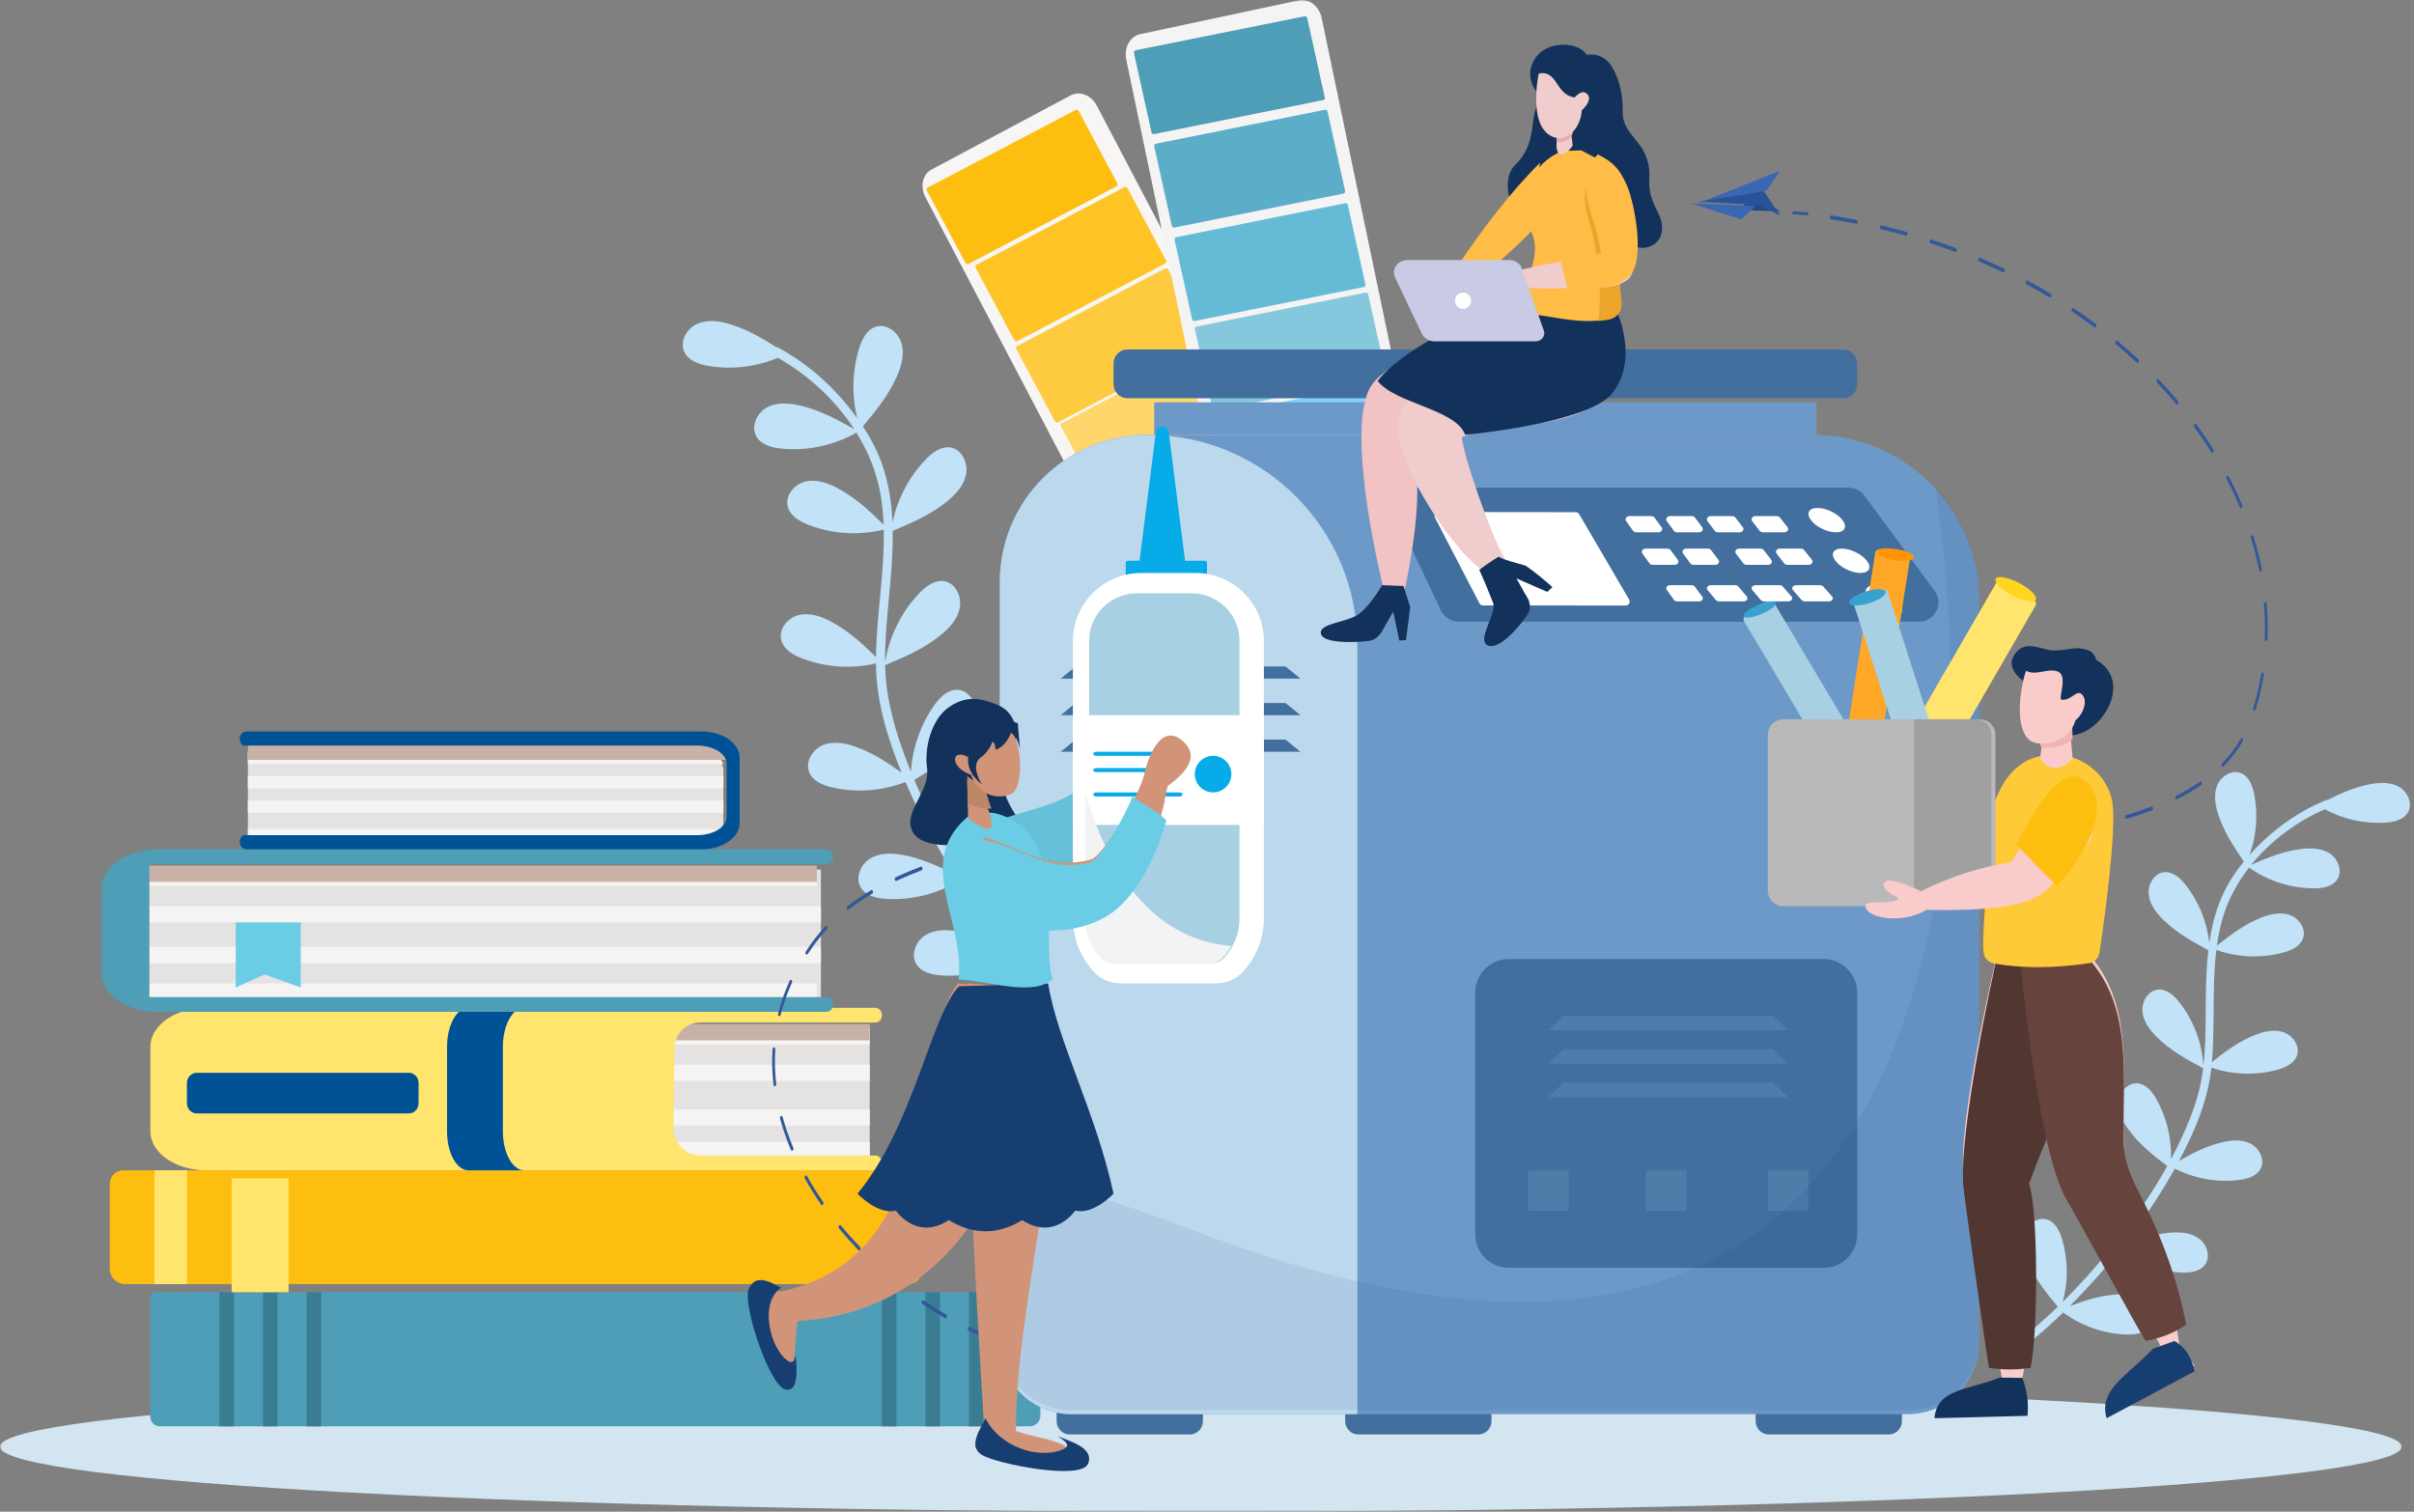 <?xml version="1.0" encoding="UTF-8"?>
<svg width="594px" height="372px" viewBox="0 0 594 372" version="1.1" xmlns="http://www.w3.org/2000/svg" xmlns:xlink="http://www.w3.org/1999/xlink">
    <rect x="0" y="0" width="594" height="372" fill="#808080" stroke="none"/>
    <title>Group 161</title>
    <defs>
        <polygon id="path-1" points="0 0 591 0 591 32 0 32"></polygon>
        <polygon id="path-3" points="0 372 594 372 594 0 0 0"></polygon>
    </defs>
    <g id="Page-1" stroke="none" stroke-width="1" fill="none" fill-rule="evenodd">
        <g id="Option-5_V2" transform="translate(-526, -193)">
            <g id="Group-161" transform="translate(526, 193)">
                <g id="Group-3" transform="translate(0, 340)">
                    <mask id="mask-2" fill="white">
                        <use xlink:href="#path-1"></use>
                    </mask>
                    <g id="Clip-2"></g>
                    <path d="M591,16 C591,24.837 458.7,32 295.5,32 C132.3,32 -6.37669388e-05,24.837 -6.37669388e-05,16 C-6.37669388e-05,7.163 132.3,0 295.5,0 C458.7,0 591,7.163 591,16" id="Fill-1" fill="#D3E5F0" mask="url(#mask-2)"></path>
                </g>
                <path d="M37,319.337 C37,318.996 37.136,318.653 37.406,318.391 C37.676,318.13 38.029,318 38.383,318 L254.045,318 C254.545,318 255.045,318.185 255.426,318.555 C255.81,318.923 256,319.408 256,319.893 L256,348.422 C256,349.082 255.74,349.741 255.218,350.245 C254.698,350.749 254.016,351 253.335,351 L39.352,351 C38.749,351 38.147,350.778 37.69,350.334 C37.231,349.89 37,349.308 37,348.726 L37,319.337 Z" id="Fill-4" fill="#4E9EB8"></path>
                <mask id="mask-4" fill="white">
                    <use xlink:href="#path-3"></use>
                </mask>
                <g id="Clip-7"></g>
                <path d="M75.429,351 L79,351 L79,318 L75.429,318 L75.429,351 Z M64.714,351 L68.285,351 L68.285,318 L64.714,318 L64.714,351 Z M54,351 L57.571,351 L57.571,318 L54,318 L54,351 Z" id="Fill-6" fill="#3A7C92" mask="url(#mask-4)"></path>
                <path d="M238.429,351 L242,351 L242,318 L238.429,318 L238.429,351 Z M227.715,351 L231.286,351 L231.286,318 L227.715,318 L227.715,351 Z M217,351 L220.572,351 L220.572,318 L217,318 L217,351 Z" id="Fill-8" fill="#3A7C92" mask="url(#mask-4)"></path>
                <path d="M223.925,288 C224.712,288 225.499,288.299 226.1,288.896 C226.699,289.492 227,290.276 227,291.059 L227,312.352 C227,313.285 226.641,314.219 225.926,314.931 C225.21,315.643 224.271,316 223.333,316 L30.829,316 C29.85,316 28.87,315.627 28.121,314.883 C27.373,314.139 27,313.165 27,312.191 L27,291.316 C27,290.466 27.325,289.619 27.976,288.972 C28.626,288.324 29.479,288 30.332,288 L223.925,288 Z" id="Fill-9" fill="#FEBE10" mask="url(#mask-4)"></path>
                <polygon id="Fill-10" fill="#FFE46D" mask="url(#mask-4)" points="38 316 46 316 46 288 38 288"></polygon>
                <polygon id="Fill-11" fill="#FFE46D" mask="url(#mask-4)" points="57 318 71 318 71 290 57 290"></polygon>
                <path d="M214,253 L50.18,253 C44.557,253 40,255.919 40,259.521 L40,278.479 C40,282.079 44.557,285 50.18,285 L214,285 L214,253 Z" id="Fill-12" fill="#E4E3E2" mask="url(#mask-4)"></path>
                <polygon id="Fill-13" fill="#F5F4F2" mask="url(#mask-4)" points="40 266 214 266 214 262 40 262"></polygon>
                <path d="M214,281 L41,281 C41.774,282.803 43.97,284.28 46.869,285 L214,285 L214,281 Z" id="Fill-14" fill="#F5F4F2" mask="url(#mask-4)"></path>
                <polygon id="Fill-15" fill="#F5F4F2" mask="url(#mask-4)" points="40 277 214 277 214 273 40 273"></polygon>
                <path d="M41,257 L214,257 L214,253 L46.869,253 C43.97,253.721 41.774,255.197 41,257" id="Fill-16" fill="#F5F4F2" mask="url(#mask-4)"></path>
                <path d="M143,256 L214,256 L214,252 L145.57,252 C144.913,252 144.255,252.612 143.753,253.838 C143.251,255.063 143,256 143,256" id="Fill-17" fill="#C8B2A8" mask="url(#mask-4)"></path>
                <path d="M167.832,253.467 C169.055,252.248 170.648,251.641 172.24,251.641 L213.805,251.641 L215.403,251.641 C216.284,251.641 217,250.879 217,249.939 L217,249.702 C217,248.762 216.244,248 215.311,248 L50.776,248 C43.179,248 37,252.303 37,257.59 L37,278.41 C37,283.697 43.179,288 50.776,288 L215.311,288 C216.244,288 217,287.238 217,286.297 L217,286.061 C217,285.12 216.284,284.359 215.403,284.359 L213.805,284.359 L172.339,284.359 C170.632,284.359 168.927,283.697 167.633,282.376 C166.341,281.056 165.707,279.329 165.727,277.609 L165.97,257.887 C165.988,256.281 166.61,254.684 167.832,253.467" id="Fill-18" fill="#FFE46D" mask="url(#mask-4)"></path>
                <path d="M124.569,288 L115.26,288 C112.359,288 110,283.697 110,278.41 L110,257.59 C110,252.303 112.359,248 115.26,248 L124.567,248 L129,248 C126.099,248 123.742,252.303 123.742,257.59 L123.742,278.41 C123.742,283.697 126.099,288 129,288 L124.569,288 Z" id="Fill-19" fill="#005297" mask="url(#mask-4)"></path>
                <path d="M100.596,264 C101.922,264 103,265.12 103,266.5 L103,271.499 C103,272.881 101.922,274 100.596,274 L48.405,274 C47.075,274 46,272.881 46,271.499 L46,266.5 C46,265.12 47.075,264 48.405,264 L100.596,264 Z" id="Fill-20" fill="#005297" mask="url(#mask-4)"></path>
                <path d="M202,246 L38.179,246 C32.557,246 28,243.081 28,239.479 L28,220.52 C28,216.922 32.557,214 38.179,214 L202,214 L202,246 Z" id="Fill-21" fill="#E4E3E2" mask="url(#mask-4)"></path>
                <polygon id="Fill-22" fill="#F5F4F2" mask="url(#mask-4)" points="28 237 202 237 202 233 28 233"></polygon>
                <path d="M201,218 L28,218 C28.774,216.197 30.969,214.72 33.869,214 L201,214 L201,218 Z" id="Fill-23" fill="#F5F4F2" mask="url(#mask-4)"></path>
                <polygon id="Fill-24" fill="#F5F4F2" mask="url(#mask-4)" points="28 227 202 227 202 223 28 223"></polygon>
                <path d="M28,242 L201,242 L201,246 L33.869,246 C30.969,245.281 28.774,243.802 28,242" id="Fill-25" fill="#F5F4F2" mask="url(#mask-4)"></path>
                <path d="M28,217 L201,217 L201,213 L34.263,213 C32.66,213 31.057,213.612 29.835,214.838 C28.612,216.063 28,217 28,217" id="Fill-26" fill="#C8B2A8" mask="url(#mask-4)"></path>
                <path d="M201.804,245.358 L203.402,245.358 C204.284,245.358 205,246.12 205,247.061 L205,247.298 C205,248.238 204.244,249 203.311,249 L38.776,249 C31.179,249 25,244.696 25,239.41 L25,218.59 C25,213.304 31.179,209 38.776,209 L203.311,209 C204.244,209 205,209.762 205,210.703 L205,210.94 C205,211.88 204.284,212.642 203.402,212.642 L201.804,212.642 L36.762,212.642 L36.762,245.358 L201.804,245.358 Z" id="Fill-27" fill="#4E9EB8" mask="url(#mask-4)"></path>
                <polygon id="Fill-28" fill="#6BCCE5" mask="url(#mask-4)" points="74 243 65.11 239.799 58 243 58 227 74 227"></polygon>
                <path d="M61,185 L171.155,185 C174.937,185 178,187.005 178,189.482 L178,202.516 C178,204.991 174.937,207 171.155,207 L61,207 L61,185 Z" id="Fill-29" fill="#E4E3E2" mask="url(#mask-4)"></path>
                <polygon id="Fill-30" fill="#F5F4F2" mask="url(#mask-4)" points="61 194 178 194 178 191 61 191"></polygon>
                <path d="M61,204 L178,204 C177.475,205.352 175.992,206.459 174.031,207 L61,207 L61,204 Z" id="Fill-31" fill="#F5F4F2" mask="url(#mask-4)"></path>
                <polygon id="Fill-32" fill="#F5F4F2" mask="url(#mask-4)" points="61 200 178 200 178 197 61 197"></polygon>
                <path d="M178,188 L61,188 L61,185 L174.031,185 C175.992,185.539 177.475,186.647 178,188" id="Fill-33" fill="#F5F4F2" mask="url(#mask-4)"></path>
                <path d="M181,187 L61,187 L61,183 L176.656,183 C177.767,183 178.88,183.613 179.728,184.838 C180.576,186.063 181,187 181,187" id="Fill-34" fill="#C8B2A8" mask="url(#mask-4)"></path>
                <path d="M178.802,201.033 L178.802,187.966 C178.802,185.482 175.529,183.472 171.489,183.472 L61.158,183.472 L60.079,183.472 C59.483,183.472 59,182.713 59,181.777 L59,181.695 C59,180.759 59.754,180 60.685,180 L172.691,180 C177.825,180 182,182.901 182,186.465 L182,202.534 C182,206.099 177.825,209 172.691,209 L60.685,209 C59.754,209 59,208.241 59,207.305 L59,207.223 C59,206.288 59.483,205.528 60.079,205.528 L61.158,205.528 L171.489,205.528 C175.529,205.528 178.802,203.514 178.802,201.033" id="Fill-35" fill="#005297" mask="url(#mask-4)"></path>
                <path d="M337.316,154.533 L269.872,25.979 C268.535,23.43 265.662,22.29 263.466,23.461 L229.224,41.713 C227.029,42.884 226.347,45.919 227.684,48.467 L295.128,177.021 C296.465,179.569 299.338,180.71 301.534,179.54 L335.776,161.287 C337.971,160.116 338.653,157.081 337.316,154.533" id="Fill-36" fill="#F7F6F5" mask="url(#mask-4)"></path>
                <path d="M307.678,106.064 L271.296,125.14 C271.025,125.282 270.921,125.615 271.065,125.884 L280.571,143.706 C280.714,143.975 281.051,144.078 281.322,143.936 L317.704,124.86 C317.975,124.718 318.079,124.385 317.935,124.116 L308.429,106.294 C308.286,106.025 307.949,105.922 307.678,106.064" id="Fill-37" fill="#F8AA93" mask="url(#mask-4)"></path>
                <path d="M297.678,85.064 L261.296,104.139 C261.025,104.282 260.921,104.615 261.065,104.884 L270.571,122.706 C270.714,122.975 271.051,123.078 271.322,122.936 L307.704,103.86 C307.975,103.718 308.079,103.385 307.935,103.116 L298.429,85.294 C298.286,85.025 297.949,84.922 297.678,85.064" id="Fill-38" fill="#FED66B" mask="url(#mask-4)"></path>
                <path d="M286.678,66.064 L250.296,85.14 C250.025,85.282 249.921,85.615 250.065,85.884 L259.571,103.706 C259.714,103.975 260.051,104.078 260.322,103.936 L296.704,84.86 C296.975,84.718 297.079,84.385 296.935,84.116 L287.429,66.294 C287.286,66.025 286.949,65.922 286.678,66.064" id="Fill-39" fill="#FECB40" mask="url(#mask-4)"></path>
                <path d="M276.678,46.064 L240.296,65.14 C240.025,65.282 239.921,65.615 240.065,65.884 L249.571,83.706 C249.714,83.975 250.051,84.078 250.322,83.936 L286.704,64.86 C286.975,64.718 287.079,64.385 286.935,64.116 L277.429,46.294 C277.286,46.025 276.949,45.922 276.678,46.064" id="Fill-40" fill="#FEC426" mask="url(#mask-4)"></path>
                <path d="M264.678,27.064 L228.296,46.14 C228.025,46.282 227.921,46.615 228.065,46.884 L237.571,64.706 C237.714,64.975 238.051,65.078 238.322,64.936 L274.704,45.86 C274.975,45.718 275.079,45.385 274.935,45.116 L265.429,27.294 C265.286,27.025 264.949,26.922 264.678,27.064" id="Fill-41" fill="#FEBE10" mask="url(#mask-4)"></path>
                <path d="M318.678,125.064 L282.296,144.14 C282.025,144.282 281.921,144.615 282.065,144.884 L291.571,162.706 C291.714,162.975 292.051,163.078 292.322,162.936 L328.704,143.86 C328.975,143.718 329.079,143.385 328.935,143.116 L319.429,125.294 C319.286,125.025 318.949,124.922 318.678,125.064" id="Fill-42" fill="#FBCBBD" mask="url(#mask-4)"></path>
                <path d="M355.867,151.331 L325.215,4.421 C324.607,1.508 322.084,-0.446 319.581,0.088 L280.556,8.406 C278.054,8.939 276.526,11.757 277.133,14.669 L307.785,161.579 C308.393,164.491 310.916,166.446 313.419,165.912 L352.444,157.594 C354.947,157.061 356.474,154.243 355.867,151.331" id="Fill-43" fill="#F4F4F4" mask="url(#mask-4)"></path>
                <path d="M339.994,94.012 L298.443,102.364 C298.141,102.425 297.949,102.707 298.012,102.994 L302.345,122.578 C302.408,122.865 302.704,123.049 303.006,122.988 L344.557,114.636 C344.859,114.575 345.051,114.293 344.988,114.006 L340.655,94.422 C340.592,94.135 340.296,93.951 339.994,94.012" id="Fill-44" fill="#83D3F6" mask="url(#mask-4)"></path>
                <path d="M335.994,72.012 L294.443,80.364 C294.141,80.425 293.948,80.707 294.012,80.994 L298.345,100.578 C298.408,100.865 298.704,101.049 299.006,100.988 L340.557,92.636 C340.859,92.575 341.051,92.293 340.988,92.006 L336.655,72.422 C336.592,72.135 336.296,71.951 335.994,72.012" id="Fill-45" fill="#85C8DE" mask="url(#mask-4)"></path>
                <path d="M330.994,50.012 L289.443,58.364 C289.141,58.425 288.948,58.707 289.012,58.994 L293.345,78.578 C293.408,78.865 293.704,79.049 294.006,78.988 L335.557,70.636 C335.859,70.575 336.051,70.293 335.988,70.006 L331.655,50.422 C331.592,50.135 331.296,49.951 330.994,50.012" id="Fill-46" fill="#65BBD6" mask="url(#mask-4)"></path>
                <path d="M325.994,27.012 L284.443,35.364 C284.141,35.425 283.949,35.707 284.012,35.994 L288.345,55.578 C288.408,55.865 288.704,56.049 289.006,55.988 L330.557,47.636 C330.859,47.575 331.051,47.293 330.988,47.006 L326.655,27.422 C326.592,27.135 326.296,26.951 325.994,27.012" id="Fill-47" fill="#5CADC7" mask="url(#mask-4)"></path>
                <path d="M320.994,4.012 L279.443,12.364 C279.141,12.425 278.949,12.707 279.012,12.994 L283.345,32.578 C283.408,32.865 283.704,33.049 284.006,32.988 L325.557,24.636 C325.859,24.575 326.051,24.293 325.988,24.006 L321.655,4.422 C321.592,4.135 321.296,3.951 320.994,4.012" id="Fill-48" fill="#4E9EB8" mask="url(#mask-4)"></path>
                <path d="M344.994,116.012 L303.443,124.364 C303.141,124.425 302.949,124.707 303.012,124.994 L307.345,144.578 C307.408,144.865 307.704,145.049 308.006,144.988 L349.557,136.636 C349.859,136.575 350.051,136.293 349.988,136.006 L345.655,116.422 C345.592,116.135 345.296,115.951 344.994,116.012" id="Fill-49" fill="#B4E4FB" mask="url(#mask-4)"></path>
                <path d="M225.441,237.206 C224.021,234.806 225.425,231.489 227.801,230.074 C230.176,228.657 233.147,228.729 235.866,229.241 C240.265,230.068 244.092,231.771 248.014,233.729 C245.379,230.481 242.862,227.136 240.457,223.723 C238.866,221.466 237.323,219.171 235.829,216.843 C230.481,220.043 224.175,221.586 217.975,221.19 C215.625,221.04 212.996,220.425 211.791,218.376 C210.382,215.981 211.786,212.665 214.153,211.245 C216.521,209.825 219.478,209.891 222.183,210.396 C226.726,211.244 230.654,213.037 234.71,215.077 C230.187,207.85 226.163,200.295 222.817,192.444 C217.1,194.658 210.736,195.138 204.764,193.771 C202.467,193.245 199.968,192.216 199.098,189.998 C198.082,187.408 199.988,184.359 202.547,183.338 C205.107,182.316 208.016,182.856 210.608,183.79 C214.809,185.302 218.307,187.591 221.859,190.146 C218.46,181.813 215.688,172.855 215.549,163.813 C215.545,163.625 215.551,163.437 215.549,163.249 C209.522,164.67 203.076,164.236 197.294,161.994 C195.095,161.142 192.766,159.761 192.217,157.441 C191.577,154.73 193.892,151.988 196.57,151.347 C199.247,150.707 202.05,151.661 204.484,152.96 C208.773,155.249 212.111,158.326 215.552,161.683 C215.672,151.234 217.694,140.763 217.459,130.326 C211.343,131.837 204.776,131.43 198.895,129.15 C196.696,128.297 194.367,126.917 193.818,124.596 C193.177,121.885 195.493,119.143 198.171,118.503 C200.848,117.862 203.651,118.817 206.085,120.116 C210.489,122.466 213.891,125.647 217.43,129.109 C217.326,126.502 217.072,123.898 216.598,121.297 C215.638,116.029 213.574,111.022 210.734,106.451 C205.125,109.66 198.523,111.06 192.117,110.376 C189.775,110.126 187.174,109.4 186.054,107.301 C184.746,104.849 186.287,101.594 188.711,100.277 C191.135,98.959 194.087,99.15 196.768,99.77 C201.687,100.907 205.826,103.137 210.191,105.597 C205.457,98.319 198.753,92.215 191.416,88.058 C186.016,90.319 179.983,91.024 174.22,90.03 C171.899,89.63 169.348,88.737 168.363,86.571 C167.211,84.039 168.953,80.891 171.455,79.732 C173.957,78.573 176.891,78.954 179.528,79.746 C183.736,81.009 187.304,83.059 190.927,85.373 C191.086,85.376 191.253,85.415 191.426,85.508 C197.748,88.905 203.352,93.608 207.989,99.12 C209.012,100.335 209.996,101.594 210.933,102.89 C209.554,97.302 209.692,91.33 211.372,85.824 C212.068,83.545 213.276,81.099 215.525,80.393 C218.152,79.567 221.004,81.73 221.81,84.395 C222.616,87.061 221.859,89.958 220.739,92.504 C218.649,97.253 215.622,100.983 212.329,104.918 C214.176,107.723 215.763,110.699 216.908,113.861 C218.642,118.648 219.396,123.573 219.61,128.554 C220.841,122.744 223.707,117.293 227.806,113.042 C229.452,111.336 231.628,109.718 233.947,110.13 C236.656,110.611 238.22,113.854 237.737,116.598 C237.253,119.342 235.275,121.57 233.132,123.318 C229.024,126.666 224.52,128.599 219.671,130.636 C219.789,138.861 218.601,147.211 218.041,155.33 C217.866,157.885 217.762,160.427 217.794,162.961 C218.815,156.592 221.801,150.558 226.246,145.937 C227.89,144.229 230.063,142.608 232.383,143.017 C235.094,143.494 236.661,146.735 236.181,149.48 C235.702,152.225 233.726,154.455 231.585,156.205 C227.388,159.636 222.775,161.586 217.802,163.682 C217.866,166.382 218.098,169.076 218.594,171.769 C219.5,176.695 220.957,181.51 222.695,186.197 C223.156,187.443 223.641,188.68 224.142,189.912 C224.521,184.073 226.516,178.343 229.869,173.577 C231.236,171.634 233.14,169.697 235.494,169.741 C238.244,169.794 240.282,172.754 240.221,175.541 C240.161,178.328 238.545,180.838 236.692,182.899 C233.27,186.707 229.283,189.273 224.985,191.934 C228.256,199.604 232.246,206.976 236.673,214.025 C235.579,208.02 236.227,201.694 238.55,196.057 C239.457,193.856 240.89,191.538 243.195,191.053 C245.888,190.486 248.523,192.915 249.074,195.646 C249.625,198.377 248.598,201.187 247.243,203.614 C244.671,208.217 241.232,211.677 237.51,215.344 C238.104,216.274 238.704,217.2 239.312,218.118 C242.65,223.158 246.227,228.063 250.06,232.751 C249.083,226.886 249.758,220.741 252.021,215.251 C252.929,213.049 254.361,210.732 256.667,210.246 C259.36,209.679 261.995,212.108 262.546,214.839 C263.097,217.57 262.07,220.381 260.715,222.807 C258.214,227.284 254.892,230.679 251.289,234.235 C255.722,239.526 260.492,244.522 265.636,249.091 C266.707,250.043 265.177,251.661 264.108,250.711 C258.913,246.097 254.106,241.042 249.634,235.697 C244.258,238.907 237.909,240.447 231.661,240.037 C229.3,239.881 226.657,239.26 225.441,237.206" id="Fill-50" fill="#C1E2F7" mask="url(#mask-4)"></path>
                <path d="M528.869,326.487 C530.333,324.517 529.389,321.49 527.421,320.038 C525.453,318.586 522.828,318.381 520.386,318.583 C516.437,318.91 512.913,320.053 509.283,321.411 C511.892,318.809 514.407,316.112 516.829,313.345 C518.431,311.515 519.993,309.648 521.516,307.747 C525.947,311.027 531.367,312.945 536.867,313.158 C538.951,313.239 541.323,312.938 542.567,311.255 C544.02,309.288 543.076,306.262 541.116,304.807 C539.155,303.352 536.543,303.143 534.114,303.341 C530.035,303.673 526.414,304.886 522.659,306.304 C527.285,300.393 531.5,294.151 535.145,287.588 C539.987,290.04 545.554,291.033 550.937,290.376 C553.008,290.124 555.302,289.449 556.265,287.589 C557.39,285.416 555.981,282.578 553.815,281.455 C551.65,280.331 549.038,280.54 546.67,281.123 C542.835,282.067 539.549,283.752 536.192,285.665 C539.926,278.687 543.162,271.105 544.085,263.212 C544.105,263.048 544.116,262.883 544.134,262.718 C549.32,264.505 555.04,264.706 560.334,263.268 C562.348,262.721 564.523,261.724 565.212,259.745 C566.016,257.432 564.218,254.826 561.915,254.025 C559.612,253.223 557.057,253.805 554.797,254.721 C550.815,256.335 547.601,258.724 544.271,261.349 C545.09,252.203 544.235,242.865 545.366,233.762 C550.622,235.635 556.446,235.871 561.831,234.408 C563.845,233.861 566.02,232.864 566.708,230.884 C567.513,228.572 565.715,225.966 563.412,225.164 C561.109,224.363 558.554,224.945 556.294,225.861 C552.204,227.519 548.925,229.993 545.499,232.701 C545.822,230.431 546.276,228.177 546.924,225.945 C548.236,221.426 550.499,217.234 553.407,213.495 C558.065,216.806 563.76,218.625 569.467,218.605 C571.553,218.598 573.91,218.197 575.083,216.463 C576.452,214.437 575.383,211.453 573.363,210.082 C571.343,208.712 568.725,208.613 566.306,208.913 C561.871,209.463 558.025,211.039 553.961,212.797 C558.777,206.86 565.226,202.129 572.06,199.155 C576.62,201.619 581.874,202.78 587.041,202.431 C589.122,202.29 591.449,201.74 592.509,199.934 C593.749,197.824 592.492,194.915 590.39,193.676 C588.287,192.438 585.668,192.506 583.273,192.96 C579.453,193.685 576.127,195.156 572.729,196.852 C572.589,196.841 572.438,196.86 572.278,196.925 C566.405,199.325 561.05,202.932 556.475,207.332 C555.466,208.303 554.487,209.315 553.547,210.364 C555.257,205.602 555.663,200.368 554.67,195.403 C554.259,193.347 553.411,191.1 551.491,190.28 C549.248,189.321 546.544,190.955 545.598,193.212 C544.651,195.47 545.062,198.071 545.824,200.399 C547.245,204.739 549.583,208.273 552.136,212.01 C550.261,214.296 548.598,216.755 547.31,219.416 C545.357,223.445 544.257,227.683 543.627,232.018 C543.056,226.828 541.014,221.804 537.777,217.718 C536.477,216.077 534.703,214.467 532.622,214.618 C530.192,214.794 528.527,217.488 528.71,219.931 C528.893,222.374 530.439,224.5 532.173,226.221 C535.497,229.519 539.296,231.615 543.389,233.834 C542.556,241.014 542.865,248.421 542.639,255.57 C542.568,257.82 542.434,260.051 542.182,262.264 C541.846,256.604 539.748,251.059 536.239,246.618 C534.942,244.976 533.17,243.363 531.089,243.511 C528.658,243.684 526.99,246.377 527.17,248.82 C527.349,251.263 528.893,253.391 530.625,255.114 C534.02,258.492 537.914,260.613 542.11,262.894 C541.815,265.249 541.372,267.583 540.697,269.893 C539.462,274.118 537.751,278.197 535.805,282.137 C535.288,283.185 534.751,284.223 534.2,285.255 C534.384,280.116 533.132,274.927 530.599,270.457 C529.567,268.635 528.06,266.769 525.982,266.596 C523.553,266.394 521.495,268.799 521.302,271.24 C521.108,273.682 522.31,276.023 523.761,277.992 C526.44,281.63 529.726,284.233 533.279,286.947 C529.717,293.358 525.548,299.443 521.022,305.207 C522.518,300.055 522.507,294.466 520.959,289.329 C520.354,287.322 519.297,285.166 517.308,284.534 C514.984,283.796 512.447,285.682 511.72,288.02 C510.993,290.358 511.649,292.908 512.628,295.151 C514.487,299.408 517.212,302.743 520.167,306.285 C519.561,307.044 518.951,307.8 518.334,308.548 C514.946,312.653 511.359,316.619 507.566,320.372 C508.946,315.332 508.896,309.899 507.387,304.895 C506.782,302.888 505.724,300.733 503.736,300.1 C501.412,299.362 498.875,301.248 498.147,303.586 C497.42,305.924 498.077,308.474 499.056,310.717 C500.864,314.857 503.49,318.125 506.351,321.559 C501.976,325.785 497.33,329.722 492.392,333.253 C491.364,333.989 492.569,335.542 493.595,334.808 C498.582,331.242 503.266,327.256 507.68,322.986 C512.135,326.277 517.594,328.197 523.136,328.401 C525.231,328.478 527.615,328.173 528.869,326.487" id="Fill-51" fill="#C1E2F7" mask="url(#mask-4)"></path>
                <path d="M254.587,331.999 C254.772,332.01 254.949,331.91 254.991,331.768 C255.035,331.618 254.913,331.477 254.719,331.453 C253.643,331.322 252.545,331.171 251.456,331.005 C251.262,330.976 251.065,331.073 251.012,331.222 C250.961,331.371 251.075,331.516 251.268,331.545 C252.366,331.713 253.472,331.865 254.557,331.996 C254.567,331.998 254.577,331.999 254.587,331.999" id="Fill-52" fill="#325899" mask="url(#mask-4)"></path>
                <path d="M456.696,55.052 C454.66,54.645 452.577,54.271 450.503,53.939 C450.318,53.909 450.196,53.677 450.23,53.42 C450.264,53.162 450.447,52.958 450.627,53.007 C452.706,53.341 454.796,53.716 456.838,54.124 C457.022,54.161 457.139,54.398 457.1,54.654 C457.062,54.9 456.895,55.074 456.719,55.056 C456.711,55.055 456.703,55.054 456.696,55.052 M468.964,58.007 C466.954,57.437 464.898,56.899 462.852,56.406 C462.669,56.363 462.557,56.12 462.601,55.865 C462.646,55.609 462.835,55.434 463.012,55.482 C465.065,55.976 467.128,56.516 469.144,57.087 C469.325,57.139 469.432,57.386 469.382,57.64 C469.337,57.874 469.174,58.032 469.006,58.015 C468.992,58.013 468.978,58.011 468.964,58.007 M481.033,61.968 C479.06,61.228 477.039,60.518 475.027,59.858 C474.848,59.799 474.746,59.547 474.802,59.295 C474.856,59.042 475.046,58.887 475.227,58.945 C477.245,59.607 479.273,60.319 481.253,61.062 C481.431,61.129 481.526,61.386 481.465,61.636 C481.412,61.857 481.254,61.999 481.096,61.983 C481.075,61.981 481.054,61.976 481.033,61.968 M492.842,66.996 C490.917,66.074 488.943,65.183 486.975,64.346 C486.799,64.271 486.71,64.009 486.777,63.761 C486.843,63.513 487.039,63.375 487.215,63.448 C489.19,64.287 491.172,65.182 493.104,66.107 C493.277,66.19 493.36,66.457 493.287,66.702 C493.226,66.909 493.075,67.035 492.925,67.019 C492.897,67.016 492.869,67.009 492.842,66.996 M504.314,73.155 C502.458,72.042 500.544,70.957 498.626,69.929 C498.455,69.837 498.381,69.566 498.459,69.324 C498.537,69.082 498.738,68.958 498.91,69.052 C500.835,70.084 502.757,71.174 504.62,72.29 C504.788,72.391 504.856,72.666 504.771,72.905 C504.704,73.096 504.56,73.205 504.419,73.191 C504.384,73.187 504.348,73.175 504.314,73.155 M515.348,80.536 C513.58,79.218 511.744,77.923 509.894,76.687 C509.729,76.577 509.67,76.298 509.761,76.064 C509.852,75.829 510.059,75.73 510.223,75.837 C512.082,77.08 513.926,78.38 515.703,79.703 C515.863,79.823 515.914,80.106 515.816,80.336 C515.743,80.507 515.608,80.6 515.477,80.587 C515.433,80.582 515.389,80.566 515.348,80.536 M525.808,89.245 C524.149,87.699 522.417,86.176 520.661,84.716 C520.505,84.586 520.463,84.299 520.568,84.075 C520.673,83.851 520.885,83.774 521.04,83.904 C522.806,85.371 524.547,86.903 526.215,88.456 C526.366,88.596 526.397,88.887 526.284,89.104 C526.207,89.254 526.082,89.33 525.963,89.318 C525.909,89.312 525.855,89.288 525.808,89.245 M535.495,99.423 C533.992,97.634 532.4,95.856 530.764,94.14 C530.619,93.989 530.599,93.695 530.719,93.486 C530.84,93.275 531.054,93.228 531.198,93.38 C532.845,95.106 534.447,96.895 535.959,98.696 C536.097,98.86 536.104,99.155 535.976,99.356 C535.897,99.479 535.785,99.538 535.679,99.527 C535.612,99.52 535.548,99.486 535.495,99.423 M544.106,111.243 C542.817,109.178 541.422,107.118 539.959,105.117 C539.831,104.94 539.837,104.644 539.974,104.454 C540.111,104.265 540.326,104.254 540.455,104.43 C541.929,106.445 543.335,108.523 544.635,110.604 C544.753,110.794 544.731,111.091 544.585,111.267 C544.509,111.359 544.413,111.401 544.322,111.391 C544.24,111.383 544.163,111.333 544.106,111.243 M551.163,124.875 C550.181,122.511 549.073,120.139 547.869,117.823 C547.763,117.62 547.803,117.325 547.958,117.165 C548.113,117.005 548.325,117.04 548.431,117.244 C549.647,119.582 550.767,121.979 551.759,124.369 C551.85,124.587 551.79,124.877 551.625,125.017 C551.558,125.074 551.484,125.097 551.413,125.09 C551.311,125.079 551.217,125.004 551.163,124.875 M555.901,140.372 C555.376,137.722 554.697,135.04 553.883,132.401 C553.811,132.169 553.894,131.887 554.068,131.773 C554.241,131.657 554.44,131.753 554.512,131.986 C555.337,134.661 556.025,137.38 556.558,140.069 C556.607,140.314 556.499,140.58 556.318,140.664 C556.272,140.685 556.226,140.692 556.182,140.688 C556.051,140.674 555.937,140.555 555.901,140.372 M557.269,157.282 C557.377,154.457 557.311,151.574 557.074,148.714 C557.053,148.459 557.187,148.215 557.374,148.168 C557.562,148.12 557.729,148.29 557.75,148.545 C557.992,151.457 558.059,154.392 557.948,157.269 C557.938,157.527 557.778,157.74 557.591,157.744 C557.58,157.744 557.57,157.744 557.56,157.743 C557.387,157.725 557.259,157.527 557.269,157.282 M554.635,174.817 C554.462,174.733 554.382,174.465 554.455,174.221 C555.277,171.488 555.93,168.676 556.397,165.862 C556.44,165.607 556.622,165.431 556.806,165.474 C556.989,165.515 557.103,165.756 557.06,166.012 C556.584,168.879 555.918,171.745 555.082,174.528 C555.02,174.733 554.869,174.857 554.721,174.842 C554.692,174.839 554.663,174.831 554.635,174.817 M546.7,188.471 C546.595,188.266 546.636,187.972 546.791,187.812 C548.59,185.974 550.121,183.968 551.342,181.849 C551.463,181.64 551.678,181.594 551.822,181.746 C551.966,181.899 551.984,182.193 551.864,182.402 C550.602,184.591 549.024,186.66 547.173,188.552 C547.1,188.627 547.015,188.658 546.934,188.65 C546.842,188.641 546.756,188.579 546.7,188.471 M535.25,196.43 C535.196,196.187 535.298,195.917 535.478,195.826 C537.602,194.756 539.579,193.589 541.356,192.36 C541.528,192.241 541.728,192.331 541.804,192.561 C541.879,192.791 541.8,193.074 541.627,193.193 C539.826,194.44 537.823,195.621 535.673,196.704 C535.625,196.729 535.575,196.738 535.528,196.733 C535.4,196.72 535.289,196.607 535.25,196.43 M522.893,201.153 C522.865,200.9 522.994,200.65 523.179,200.595 C525.35,199.95 527.438,199.245 529.385,198.501 C529.567,198.433 529.749,198.575 529.787,198.825 C529.826,199.074 529.708,199.334 529.524,199.404 C527.564,200.153 525.463,200.862 523.279,201.511 C523.246,201.521 523.213,201.524 523.181,201.521 C523.036,201.506 522.915,201.361 522.893,201.153 M510.303,204.093 C510.29,203.836 510.432,203.6 510.62,203.565 C512.793,203.162 514.911,202.72 516.915,202.251 C517.104,202.206 517.269,202.379 517.289,202.634 C517.307,202.889 517.172,203.132 516.985,203.175 C514.972,203.646 512.846,204.09 510.665,204.494 C510.641,204.499 510.617,204.5 510.594,204.497 C510.438,204.481 510.314,204.316 510.303,204.093 M497.65,205.937 C497.647,205.679 497.797,205.452 497.985,205.43 C500.142,205.183 502.269,204.906 504.307,204.608 C504.495,204.583 504.653,204.767 504.66,205.024 C504.667,205.282 504.521,205.513 504.333,205.541 C502.29,205.839 500.157,206.117 497.996,206.366 C497.977,206.367 497.959,206.367 497.942,206.366 C497.779,206.349 497.653,206.17 497.65,205.937 M484.987,207.053 C484.991,206.794 485.146,206.574 485.334,206.562 C487.492,206.417 489.62,206.252 491.66,206.072 C491.846,206.055 491.999,206.252 491.999,206.51 C491.998,206.768 491.846,206.992 491.658,207.009 C489.614,207.189 487.482,207.354 485.321,207.498 C485.306,207.499 485.293,207.499 485.279,207.498 C485.111,207.48 484.984,207.292 484.987,207.053 M472.331,207.655 C472.339,207.395 472.498,207.181 472.686,207.175 C474.842,207.106 476.97,207.021 479.009,206.923 C479.197,206.908 479.344,207.116 479.338,207.376 C479.331,207.634 479.174,207.851 478.986,207.86 C476.945,207.959 474.815,208.043 472.655,208.112 C472.644,208.113 472.633,208.113 472.622,208.111 C472.451,208.094 472.323,207.898 472.331,207.655 M459.687,207.884 C459.698,207.624 459.86,207.414 460.048,207.412 C462.175,207.399 464.281,207.372 466.365,207.334 C466.554,207.332 466.697,207.538 466.686,207.797 C466.676,208.056 466.516,208.269 466.328,208.272 C464.242,208.31 462.134,208.336 460.005,208.35 C459.996,208.35 459.987,208.35 459.978,208.349 C459.804,208.331 459.675,208.13 459.687,207.884 M447.056,207.835 C447.07,207.576 447.233,207.368 447.421,207.37 C449.542,207.396 451.646,207.413 453.733,207.421 C453.918,207.426 454.061,207.632 454.048,207.891 C454.035,208.15 453.872,208.36 453.685,208.359 C451.597,208.351 449.491,208.334 447.369,208.308 C447.361,208.308 447.354,208.308 447.347,208.307 C447.17,208.289 447.042,208.084 447.056,207.835 M434.436,207.583 C434.452,207.324 434.617,207.118 434.805,207.123 C436.92,207.179 439.023,207.227 441.112,207.269 C441.301,207.275 441.438,207.486 441.423,207.745 C441.407,208.004 441.243,208.211 441.056,208.207 C438.966,208.166 436.862,208.117 434.746,208.061 C434.739,208.061 434.733,208.061 434.727,208.06 C434.549,208.042 434.421,207.833 434.436,207.583 M421.827,207.182 C421.845,206.923 422.01,206.718 422.197,206.725 C424.308,206.802 426.409,206.874 428.5,206.94 C428.693,206.938 428.826,207.16 428.808,207.42 C428.791,207.678 428.626,207.883 428.439,207.878 C426.347,207.812 424.245,207.74 422.134,207.663 C422.128,207.663 422.123,207.662 422.117,207.662 C421.939,207.643 421.81,207.433 421.827,207.182 M409.224,206.678 C409.243,206.419 409.41,206.216 409.597,206.224 C411.704,206.314 413.804,206.401 415.897,206.485 C416.08,206.485 416.22,206.709 416.202,206.967 C416.184,207.226 416.018,207.43 415.831,207.423 C413.738,207.339 411.637,207.251 409.53,207.161 C409.525,207.161 409.52,207.16 409.515,207.16 C409.336,207.141 409.207,206.93 409.224,206.678 M396.627,206.11 C396.646,205.851 396.813,205.648 397,205.657 C399.104,205.755 401.204,205.852 403.298,205.946 C403.496,205.931 403.621,206.171 403.603,206.43 C403.584,206.689 403.417,206.892 403.23,206.883 C401.135,206.789 399.036,206.692 396.931,206.594 C396.927,206.594 396.922,206.594 396.918,206.593 C396.738,206.575 396.609,206.362 396.627,206.11 M384.032,205.513 C384.051,205.254 384.218,205.051 384.405,205.061 L390.703,205.361 C390.886,205.351 391.026,205.586 391.007,205.845 C390.987,206.104 390.821,206.307 390.633,206.298 L384.336,205.998 C384.331,205.998 384.327,205.997 384.322,205.997 C384.142,205.979 384.013,205.766 384.032,205.513 M371.437,204.918 C371.456,204.66 371.623,204.457 371.81,204.465 C373.909,204.562 376.009,204.66 378.108,204.76 C378.303,204.758 378.431,204.986 378.412,205.244 C378.393,205.503 378.226,205.706 378.039,205.697 C375.94,205.598 373.84,205.499 371.741,205.402 C371.736,205.402 371.732,205.402 371.727,205.402 C371.547,205.383 371.419,205.17 371.437,204.918 M358.828,204.36 C358.846,204.101 359.013,203.897 359.2,203.906 C361.297,203.994 363.397,204.085 365.499,204.179 C365.682,204.18 365.822,204.404 365.804,204.663 C365.785,204.921 365.618,205.125 365.431,205.116 C363.33,205.022 361.23,204.931 359.133,204.843 C359.128,204.843 359.123,204.842 359.118,204.842 C358.939,204.823 358.81,204.612 358.828,204.36 M346.239,203.871 C346.256,203.612 346.423,203.407 346.61,203.414 C348.706,203.489 350.807,203.567 352.912,203.65 C353.099,203.639 353.237,203.872 353.218,204.132 C353.2,204.39 353.034,204.594 352.847,204.587 C350.743,204.505 348.642,204.426 346.546,204.352 C346.54,204.352 346.535,204.351 346.529,204.351 C346.351,204.332 346.222,204.122 346.239,203.871 M333.629,203.486 C333.645,203.227 333.81,203.021 333.998,203.025 C336.093,203.079 338.196,203.139 340.305,203.204 C340.496,203.204 340.63,203.424 340.613,203.684 C340.596,203.943 340.431,204.148 340.243,204.142 C338.135,204.077 336.033,204.017 333.939,203.963 C333.932,203.963 333.926,203.963 333.92,203.962 C333.742,203.944 333.614,203.736 333.629,203.486 M321.01,203.243 C321.024,202.984 321.188,202.776 321.375,202.779 C323.47,202.805 325.574,202.84 327.688,202.881 C327.869,202.879 328.014,203.098 327.999,203.357 C327.984,203.615 327.82,203.822 327.632,203.819 C325.52,203.778 323.416,203.743 321.323,203.716 C321.316,203.716 321.308,203.716 321.301,203.715 C321.125,203.697 320.996,203.492 321.01,203.243 M308.38,203.191 C308.392,202.932 308.554,202.722 308.742,202.721 C310.835,202.712 312.941,202.713 315.06,202.724 C315.243,202.734 315.389,202.935 315.375,203.194 C315.362,203.453 315.199,203.662 315.012,203.661 C312.895,203.651 310.789,203.65 308.698,203.659 C308.689,203.659 308.68,203.659 308.671,203.658 C308.497,203.64 308.368,203.438 308.38,203.191 M295.738,203.386 C295.747,203.127 295.907,202.913 296.095,202.908 C298.187,202.854 300.296,202.811 302.42,202.781 C302.611,202.777 302.751,202.985 302.74,203.245 C302.729,203.504 302.569,203.716 302.381,203.719 C300.259,203.749 298.151,203.792 296.062,203.846 C296.051,203.846 296.04,203.846 296.03,203.845 C295.858,203.827 295.73,203.63 295.738,203.386 M283.085,203.897 C283.09,203.639 283.247,203.42 283.435,203.41 C285.508,203.298 287.639,203.199 289.766,203.115 C289.951,203.106 290.101,203.311 290.093,203.57 C290.085,203.829 289.927,204.046 289.739,204.053 C287.614,204.136 285.487,204.235 283.415,204.348 C283.402,204.348 283.389,204.348 283.376,204.346 C283.208,204.329 283.08,204.138 283.085,203.897 M270.423,204.819 C270.424,204.56 270.576,204.337 270.764,204.32 C272.824,204.132 274.956,203.96 277.101,203.806 C277.287,203.795 277.438,203.991 277.436,204.25 C277.433,204.509 277.278,204.73 277.09,204.743 C274.948,204.896 272.82,205.068 270.763,205.255 C270.747,205.258 270.731,205.257 270.715,205.255 C270.55,205.238 270.423,205.055 270.423,204.819 M257.762,206.283 C257.756,206.025 257.903,205.795 258.09,205.769 C260.129,205.483 262.261,205.214 264.427,204.967 C264.614,204.95 264.769,205.137 264.772,205.396 C264.775,205.654 264.625,205.88 264.437,205.902 C262.275,206.148 260.148,206.417 258.114,206.702 C258.093,206.705 258.073,206.705 258.053,206.703 C257.893,206.686 257.768,206.513 257.762,206.283 M245.121,208.479 C245.106,208.223 245.245,207.984 245.432,207.945 C247.474,207.521 249.602,207.119 251.758,206.751 C251.944,206.719 252.106,206.902 252.117,207.159 C252.127,207.416 251.983,207.65 251.796,207.682 C249.646,208.049 247.524,208.45 245.488,208.873 C245.462,208.878 245.437,208.879 245.412,208.877 C245.258,208.861 245.134,208.7 245.121,208.479 M232.55,211.707 C232.521,211.455 232.648,211.204 232.834,211.147 C234.841,210.529 236.956,209.939 239.121,209.393 C239.307,209.346 239.476,209.514 239.498,209.769 C239.519,210.023 239.385,210.268 239.199,210.315 C237.043,210.86 234.937,211.447 232.938,212.061 C232.904,212.072 232.87,212.075 232.838,212.072 C232.693,212.057 232.573,211.913 232.55,211.707 M220.175,216.47 C220.126,216.226 220.233,215.958 220.414,215.873 C222.357,214.962 224.435,214.088 226.589,213.275 C226.773,213.205 226.953,213.352 226.991,213.602 C227.029,213.851 226.91,214.11 226.726,214.179 C224.586,214.987 222.523,215.855 220.593,216.759 C220.547,216.781 220.5,216.789 220.456,216.784 C220.325,216.771 220.212,216.653 220.175,216.47 M208.371,223.672 C208.287,223.449 208.356,223.161 208.524,223.031 C210.311,221.641 212.275,220.307 214.362,219.066 C214.538,218.962 214.733,219.068 214.798,219.305 C214.862,219.542 214.771,219.819 214.595,219.924 C212.532,221.15 210.591,222.468 208.827,223.84 C208.763,223.89 208.694,223.91 208.628,223.903 C208.521,223.892 208.423,223.81 208.371,223.672 M198.292,234.805 C198.156,234.639 198.152,234.343 198.282,234.144 C198.742,233.443 199.226,232.739 199.72,232.054 C200.733,230.648 201.861,229.278 203.074,227.981 C203.228,227.817 203.44,227.847 203.549,228.047 C203.658,228.248 203.622,228.544 203.468,228.708 C202.281,229.977 201.176,231.317 200.187,232.691 C199.701,233.365 199.225,234.058 198.773,234.747 C198.694,234.867 198.584,234.924 198.479,234.913 C198.411,234.906 198.345,234.871 198.292,234.805 M191.656,250.069 C191.479,249.999 191.386,249.74 191.449,249.49 C192.146,246.737 193.104,244.003 194.299,241.364 C194.401,241.139 194.611,241.057 194.769,241.183 C194.927,241.309 194.972,241.594 194.869,241.821 C193.704,244.396 192.769,247.062 192.09,249.744 C192.035,249.963 191.879,250.101 191.722,250.085 C191.7,250.083 191.678,250.078 191.656,250.069 M190.328,266.947 C189.994,264.014 189.915,261.073 190.092,258.204 C190.108,257.946 190.273,257.739 190.46,257.744 C190.653,257.742 190.786,257.963 190.77,258.221 C190.597,261.014 190.675,263.881 191.001,266.741 C191.029,266.994 190.902,267.245 190.717,267.302 C190.683,267.312 190.649,267.315 190.616,267.312 C190.472,267.297 190.352,267.154 190.328,266.947 M194.613,282.974 C193.543,280.424 192.645,277.833 191.945,275.275 C191.88,275.038 191.971,274.761 192.147,274.655 C192.323,274.549 192.519,274.655 192.584,274.892 C193.272,277.407 194.155,279.954 195.208,282.465 C195.299,282.682 195.24,282.973 195.075,283.113 C195.008,283.171 194.933,283.195 194.862,283.187 C194.761,283.177 194.667,283.102 194.613,282.974 M202.039,296.442 C200.591,294.34 199.247,292.178 198.045,290.018 C197.935,289.819 197.968,289.523 198.12,289.357 C198.272,289.191 198.485,289.217 198.596,289.416 C199.785,291.552 201.114,293.691 202.548,295.772 C202.672,295.954 202.66,296.251 202.52,296.436 C202.442,296.539 202.341,296.585 202.245,296.575 C202.168,296.567 202.095,296.523 202.039,296.442 M211.21,307.649 C209.551,305.92 207.952,304.122 206.458,302.303 C206.322,302.138 206.317,301.842 206.447,301.643 C206.576,301.444 206.791,301.416 206.928,301.583 C208.41,303.387 209.997,305.171 211.643,306.887 C211.788,307.038 211.808,307.331 211.689,307.541 C211.61,307.679 211.491,307.747 211.378,307.735 C211.318,307.729 211.26,307.701 211.21,307.649 M221.484,316.922 C219.689,315.52 217.922,314.037 216.232,312.514 C216.08,312.377 216.046,312.088 216.156,311.868 C216.267,311.648 216.48,311.581 216.631,311.719 C218.31,313.232 220.066,314.705 221.849,316.098 C222.008,316.222 222.054,316.507 221.954,316.734 C221.879,316.901 221.746,316.991 221.618,316.978 C221.571,316.973 221.526,316.955 221.484,316.922 M232.561,324.394 C230.668,323.307 228.776,322.126 226.935,320.884 C226.771,320.773 226.712,320.494 226.804,320.26 C226.896,320.025 227.103,319.925 227.267,320.036 C229.096,321.27 230.977,322.445 232.858,323.525 C233.027,323.622 233.098,323.896 233.015,324.136 C232.949,324.329 232.804,324.442 232.661,324.428 C232.627,324.424 232.593,324.413 232.561,324.394 M244.277,329.984 C242.314,329.238 240.318,328.381 238.345,327.439 C238.171,327.356 238.089,327.089 238.161,326.845 C238.233,326.599 238.43,326.469 238.606,326.55 C240.566,327.487 242.549,328.337 244.499,329.078 C244.677,329.146 244.771,329.403 244.71,329.653 C244.656,329.874 244.499,330.015 244.34,329.999 C244.319,329.997 244.298,329.992 244.277,329.984" id="Fill-53" fill="#325899" mask="url(#mask-4)"></path>
                <path d="M444.593,52.999 C444.786,53.014 444.965,52.867 444.996,52.668 C445.026,52.469 444.893,52.293 444.699,52.275 C443.607,52.177 442.51,52.085 441.407,52.001 C441.212,51.986 441.031,52.136 441.004,52.336 C440.976,52.536 441.111,52.71 441.306,52.725 C442.406,52.809 443.5,52.9 444.589,52.999 L444.593,52.999 Z" id="Fill-54" fill="#325899" mask="url(#mask-4)"></path>
                <polygon id="Fill-55" fill="#244885" mask="url(#mask-4)" points="438 52 428 51.696 431.491 48"></polygon>
                <polygon id="Fill-56" fill="#3A67B3" mask="url(#mask-4)" points="428.472 54 416 50 432 50.684"></polygon>
                <polygon id="Fill-57" fill="#3A67B3" mask="url(#mask-4)" points="418 50 438 42 434.835 46.769"></polygon>
                <polygon id="Fill-58" fill="#295399" mask="url(#mask-4)" points="418 49.65 432.718 50.455 438 53 434.001 47"></polygon>
                <path d="M432,345 L432,349.698 C432,351.522 433.438,353 435.212,353 L464.788,353 C466.562,353 468,351.522 468,349.698 L468,345 L432,345 Z" id="Fill-59" fill="#426F9E" mask="url(#mask-4)"></path>
                <path d="M331,345 L331,349.698 C331,351.522 332.438,353 334.212,353 L363.788,353 C365.562,353 367,351.522 367,349.698 L367,345 L331,345 Z" id="Fill-60" fill="#426F9E" mask="url(#mask-4)"></path>
                <path d="M260,345 L260,349.698 C260,351.522 261.438,353 263.212,353 L292.788,353 C294.562,353 296,351.522 296,349.698 L296,345 L260,345 Z" id="Fill-61" fill="#426F9E" mask="url(#mask-4)"></path>
                <path d="M487,147.925 L487,330.429 C487,340.137 479.137,348 469.428,348 L263.571,348 C253.863,348 246,340.137 246,330.429 L246,143.315 C246,123.256 262.256,107 282.315,107 L446.075,107 C458.048,107 468.827,112.15 476.312,120.349 C482.951,127.62 487,137.298 487,147.925" id="Fill-62" fill="#6D99C8" mask="url(#mask-4)"></path>
                <polygon id="Fill-63" fill="#6D99C8" mask="url(#mask-4)" points="284 107 447 107 447 99 284 99"></polygon>
                <path d="M476.067,145.431 L458.756,121.966 C457.845,120.731 456.388,120 454.838,120 L347.848,120 C344.306,120 341.963,123.621 343.459,126.782 L354.572,150.247 C355.367,151.926 357.078,153 358.96,153 L472.149,153 C476.105,153 478.392,148.583 476.067,145.431" id="Fill-64" fill="#426F9E" mask="url(#mask-4)"></path>
                <path d="M334,158.712 L334,348 L263.576,348 C253.87,348 246,340.127 246,330.43 L246,143.314 C246,123.258 262.253,107 282.303,107 L282.303,107 C310.855,107 334,130.152 334,158.712" id="Fill-65" fill="#BCD8ED" mask="url(#mask-4)"></path>
                <path d="M388.569,126.52 C388.395,126.223 388.077,126.04 387.734,126.039 L353.973,126 C353.244,125.999 352.774,126.778 353.112,127.428 L364.048,148.473 C364.216,148.795 364.547,148.997 364.908,148.997 L400.028,149 C400.779,149 401.245,148.179 400.864,147.529 L388.569,126.52 Z" id="Fill-66" fill="#FFFFFF" mask="url(#mask-4)"></path>
                <path d="M408.854,129.753 L407.131,127.391 C406.956,127.151 406.649,127.005 406.318,127.005 L400.961,127 C400.213,126.999 399.753,127.696 400.141,128.24 L401.826,130.603 C401.999,130.847 402.309,130.996 402.644,130.996 L408.04,131 C408.791,131.001 409.251,130.297 408.854,129.753" id="Fill-67" fill="#FFFFFF" mask="url(#mask-4)"></path>
                <path d="M412.857,137.789 L411.085,135.378 C410.914,135.145 410.614,135.004 410.29,135.003 L404.939,135 C404.208,135 403.758,135.676 404.138,136.204 L405.87,138.616 C406.04,138.853 406.344,138.997 406.671,138.998 L412.061,139 C412.796,139 413.246,138.317 412.857,137.789" id="Fill-68" fill="#FFFFFF" mask="url(#mask-4)"></path>
                <path d="M417.039,144.365 C416.872,144.139 416.578,144.002 416.261,144.002 L410.918,144 C410.203,144 409.764,144.656 410.135,145.169 L411.915,147.63 C412.081,147.859 412.378,147.999 412.699,147.999 L418.082,148 C418.801,148 419.24,147.337 418.86,146.824 L417.039,144.365 Z" id="Fill-69" fill="#FFFFFF" mask="url(#mask-4)"></path>
                <path d="M411.879,130.613 C412.053,130.851 412.359,130.996 412.688,130.996 L418.042,131 C418.798,131.001 419.255,130.286 418.847,129.743 L417.078,127.381 C416.903,127.147 416.6,127.005 416.274,127.005 L410.958,127 C410.207,126.999 409.748,127.706 410.147,128.25 L411.879,130.613 Z" id="Fill-70" fill="#FFFFFF" mask="url(#mask-4)"></path>
                <path d="M420.245,135.003 L414.937,135 C414.202,134.999 413.754,135.686 414.144,136.214 L415.924,138.626 C416.095,138.857 416.394,138.998 416.716,138.998 L422.063,139 C422.802,139 423.249,138.307 422.851,137.779 L421.031,135.369 C420.86,135.141 420.563,135.003 420.245,135.003" id="Fill-71" fill="#FFFFFF" mask="url(#mask-4)"></path>
                <path d="M427.761,144.356 C427.574,144.135 427.252,144.002 426.906,144.002 L421.017,144 C420.219,144 419.733,144.666 420.156,145.179 L422.189,147.638 C422.374,147.863 422.7,147.999 423.049,147.999 L428.983,148 C429.786,148 430.271,147.327 429.838,146.815 L427.761,144.356 Z" id="Fill-72" fill="#FFFFFF" mask="url(#mask-4)"></path>
                <path d="M421.932,130.622 C422.107,130.855 422.408,130.996 422.731,130.996 L428.045,131 C428.804,131.001 429.259,130.276 428.841,129.733 L427.025,127.372 C426.849,127.143 426.551,127.005 426.231,127.005 L420.956,127 C420.201,126.999 419.744,127.716 420.154,128.26 L421.932,130.622 Z" id="Fill-73" fill="#FFFFFF" mask="url(#mask-4)"></path>
                <path d="M433.201,135.003 L427.934,135 C427.196,134.999 426.75,135.696 427.15,136.224 L428.978,138.635 C429.149,138.861 429.444,138.998 429.76,138.998 L435.066,139 C435.808,139 436.253,138.297 435.845,137.77 L433.978,135.36 C433.806,135.138 433.514,135.003 433.201,135.003" id="Fill-74" fill="#FFFFFF" mask="url(#mask-4)"></path>
                <path d="M438.701,144.348 C438.514,144.132 438.196,144.002 437.856,144.002 L432.014,144 C431.213,144 430.729,144.675 431.163,145.188 L433.249,147.647 C433.436,147.867 433.756,147.999 434.1,147.999 L439.986,148 C440.792,148 441.275,147.318 440.831,146.806 L438.701,144.348 Z" id="Fill-75" fill="#FFFFFF" mask="url(#mask-4)"></path>
                <path d="M432.984,130.631 C433.16,130.859 433.457,130.996 433.775,130.996 L439.047,131 C439.81,131.001 440.263,130.267 439.834,129.723 L437.973,127.364 C437.796,127.14 437.502,127.005 437.187,127.005 L431.954,127 C431.194,126.999 430.74,127.726 431.161,128.27 L432.984,130.631 Z" id="Fill-76" fill="#FFFFFF" mask="url(#mask-4)"></path>
                <path d="M437.157,136.233 L439.031,138.643 C439.203,138.864 439.493,138.998 439.805,138.998 L445.069,139 C445.814,139 446.257,138.288 445.838,137.76 L443.925,135.351 C443.752,135.134 443.464,135.003 443.157,135.003 L437.932,135 C437.19,134.999 436.746,135.705 437.157,136.233" id="Fill-77" fill="#FFFFFF" mask="url(#mask-4)"></path>
                <path d="M448.641,144.339 C448.453,144.128 448.141,144.002 447.806,144.002 L442.011,144 C441.206,144 440.725,144.685 441.17,145.197 L443.309,147.655 C443.496,147.87 443.812,147.999 444.15,147.999 L449.989,148 C450.799,148 451.279,147.308 450.824,146.797 L448.641,144.339 Z" id="Fill-78" fill="#FFFFFF" mask="url(#mask-4)"></path>
                <path d="M453.374,127.987 C452.116,126.335 449.371,125.002 447.235,125 C445.1,124.998 444.364,126.327 445.599,127.979 C446.842,129.641 449.606,130.998 451.765,131 C453.924,131.002 454.641,129.649 453.374,127.987" id="Fill-79" fill="#FFFFFF" mask="url(#mask-4)"></path>
                <path d="M459.357,137.985 C458.081,136.333 455.331,135.001 453.206,135 C451.08,134.998 450.365,136.329 451.616,137.98 C452.876,139.643 455.645,140.999 457.795,141 C459.944,141.001 460.64,139.647 459.357,137.985" id="Fill-80" fill="#FFFFFF" mask="url(#mask-4)"></path>
                <path d="M467.338,147.977 C466.046,145.776 463.291,144.001 461.176,144 C459.06,143.999 458.366,145.773 459.634,147.976 C460.91,150.192 463.685,152 465.825,152 C467.965,152 468.639,150.193 467.338,147.977" id="Fill-81" fill="#FFFFFF" mask="url(#mask-4)"></path>
                <polygon id="Fill-82" fill="#426F9E" mask="url(#mask-4)" points="320 167 261 167 264.679 164 316.321 164"></polygon>
                <polygon id="Fill-83" fill="#426F9E" mask="url(#mask-4)" points="320 176 261 176 264.679 173 316.321 173"></polygon>
                <polygon id="Fill-84" fill="#426F9E" mask="url(#mask-4)" points="320 185 261 185 264.679 182 316.321 182"></polygon>
                <path d="M448.707,236 L371.293,236 C366.713,236 363,239.69 363,244.242 L363,303.758 C363,308.31 366.713,312 371.293,312 L448.707,312 C453.287,312 457,308.31 457,303.758 L457,244.242 C457,239.69 453.287,236 448.707,236" id="Fill-85" fill="#426F9E" mask="url(#mask-4)"></path>
                <g id="Group-89" mask="url(#mask-4)" fill="#4D7EAA">
                    <g transform="translate(381, 250)">
                        <polygon id="Fill-86" points="59 3.53 0 3.53 3.679 0 55.321 0"></polygon>
                        <polygon id="Fill-87" points="59 11.765 0 11.765 3.679 8.235 55.321 8.235"></polygon>
                        <polygon id="Fill-88" points="59 20 0 20 3.679 16.47 55.321 16.47"></polygon>
                    </g>
                </g>
                <polygon id="Fill-90" fill="#4D7EAA" mask="url(#mask-4)" points="376 298 386 298 386 288 376 288"></polygon>
                <polygon id="Fill-91" fill="#4D7EAA" mask="url(#mask-4)" points="405 298 415 298 415 288 405 288"></polygon>
                <polygon id="Fill-92" fill="#4D7EAA" mask="url(#mask-4)" points="435 298 445 298 445 288 435 288"></polygon>
                <path d="M453.6,98 L277.4,98 C275.522,98 274,96.453 274,94.545 L274,89.455 C274,87.547 275.522,86 277.4,86 L453.6,86 C455.478,86 457,87.547 457,89.455 L457,94.545 C457,96.453 455.478,98 453.6,98" id="Fill-93" fill="#426F9E" mask="url(#mask-4)"></path>
                <path d="M487,147.497 L487,329.479 C487,339.16 479.137,347 469.428,347 L263.571,347 C253.863,347 246,339.16 246,329.479 L246,288.448 C257.738,290.42 273.647,295.118 294.461,303.071 C521.938,389.933 476.312,120.752 476.312,120.752 L476.312,120 C482.951,127.25 487,136.901 487,147.497" id="Fill-94" fill-opacity="0.078" fill="#07276E" mask="url(#mask-4)"></path>
                <path d="M345.714,145 C347.842,134.449 349.003,125.822 348.708,118.222 C348.498,112.648 347.935,107.532 347.477,102.387 L380.506,83.882 L391,78 L370.889,78 C370.889,78 342.201,87.103 337.335,95.039 C334.063,100.38 334.74,112.415 336.276,123.33 C337.898,134.776 340.474,145 340.474,145 L345.714,145 Z" id="Fill-95" fill="#F1C3C4" mask="url(#mask-4)"></path>
                <path d="M370.333,137.62 C367.01,132.038 360.048,112.229 359.701,107.571 C371.184,103.338 386.957,106.156 395.478,96.938 C401.285,90.656 398.345,83.721 397.55,76.831 C392.762,76.447 385.863,75.474 381.665,76.365 C365.844,79.725 345.858,92.956 344.121,103.419 C342.437,113.556 358.807,137.679 365.895,140.935 C368.329,141.404 369.461,139.228 370.333,137.62" id="Fill-96" fill="#F1CCCD" mask="url(#mask-4)"></path>
                <path d="M368.715,137 C370.721,138.044 373.233,138.52 375.412,139.205 C377.726,140.803 379.916,142.631 382,144.478 C381.577,144.87 381.156,145.266 380.733,145.659 C378.185,144.599 375.674,143.413 373.147,142.335 C373.982,143.759 374.978,145.737 375.815,147.038 C376.653,148.338 376.596,149.98 376.021,150.95 C374.504,153.508 368.968,160.17 366.089,158.822 C363.21,157.473 368.437,150.949 367.378,148.293 C366.319,145.636 365.198,142.847 364,140.227 C365.535,139.062 367.078,138.018 368.715,137" id="Fill-97" fill="#13325B" mask="url(#mask-4)"></path>
                <path d="M397.911,76.816 C397.911,76.816 403.321,88.475 396.729,96.776 C390.802,104.241 360.518,107 360.518,107 C358.251,100.683 343.481,99.381 339,93.784 C340.737,91.004 351.199,81.54 370.584,76 L397.911,76.816 Z" id="Fill-98" fill="#13325B" mask="url(#mask-4)"></path>
                <path d="M345.356,144.206 L347,149.421 L345.971,157.527 L344.317,157.605 L342.808,150.509 L340.137,155.221 C339.418,156.489 338.338,157.527 336.858,157.713 C332.955,158.205 325.327,158.332 325.011,155.847 C324.686,153.293 331.695,153.209 334.498,151 C337.413,148.702 340.083,144 340.083,144 L345.356,144.206 Z" id="Fill-99" fill="#13325B" mask="url(#mask-4)"></path>
                <path d="M379.438,24.116 C379.438,24.116 374.359,19.872 377.6,14.603 C380.777,9.44 388.931,10.527 390.399,13.496 C393.295,13.018 395.501,14.399 396.817,16.717 C397.666,18.213 399.397,21.755 399.282,27.449 C399.181,32.501 403.551,34.185 405.162,38.837 C406.986,44.103 404.168,45.008 407.881,52.106 C410.943,57.96 407.17,61.568 403.185,60.927 C398.279,60.137 373.099,52.267 373.099,52.267 C372.354,52.265 368.92,44.44 372.855,40.559 C379.035,34.465 375.62,28.131 379.438,24.116" id="Fill-100" fill="#13325B" mask="url(#mask-4)"></path>
                <path d="M377.269,56.327 C373.839,60.36 367.708,65.034 364.197,69 C362.466,67.54 360.45,66.817 359,64.956 C364.899,56.253 371.462,47.465 379,40 C377.595,45.679 378.909,50.731 377.269,56.327" id="Fill-101" fill="#FFBC47" mask="url(#mask-4)"></path>
                <path d="M370,77.334 C378.063,76.291 384.68,79.539 392.895,78.921 C393.884,78.847 394.901,78.718 395.938,78.524 C397.849,78.155 399.18,76.457 398.98,74.575 L396.271,48.923 L393.884,41.033 L393.333,39.224 L389.059,37 L384.36,37.157 C377.352,40.11 372.52,48.101 376.77,56.932 C380.896,65.513 370,77.334 370,77.334" id="Fill-102" fill="#FFBC47" mask="url(#mask-4)"></path>
                <path d="M383,35.787 C383,38.738 384.997,38.738 387,35.787 L386.53,32.219 L386.239,30 L383.227,32.067 L383.005,35.707 L383,35.787 Z" id="Fill-103" fill="#F1CCCD" mask="url(#mask-4)"></path>
                <path d="M390.941,54.178 C392.711,59.4 394.507,71.859 393.232,79 C394.166,78.922 395.127,78.786 396.107,78.581 C397.912,78.192 399.17,76.399 398.981,74.412 L396.421,47.33 L394.166,39 C392.181,40.695 391.041,42.797 391.041,42.797 C391.041,42.797 388.767,47.816 390.941,54.178" id="Fill-104" fill="#EBA52A" mask="url(#mask-4)"></path>
                <path d="M366.659,67.807 C368.87,71.012 370.222,70.435 373.185,70.605 C376.976,70.895 381.171,71.166 385.073,70.875 C389.782,70.525 396.72,71.769 400.552,68.788 C404.383,65.807 399.528,51.096 398.397,47.787 C396.894,43.393 395.21,41.477 392.995,38 C393.988,41.368 394.982,44.585 395.976,47.894 C395.352,53.017 394.828,58.169 394.272,63.291 C390.466,63.781 387.614,63.837 383.595,64.487 C380.048,65.062 375.198,66.117 371.505,67.078 C368.247,65.39 364.447,64.602 366.659,67.807" id="Fill-105" fill="#F1CCCD" mask="url(#mask-4)"></path>
                <path d="M384,63.934 C384.382,65.951 385.08,68.64 385.616,70.736 C390.415,70.955 396.19,71.878 400.665,68.207 C405.14,64.537 402.127,49.669 400.32,45.603 C398.379,41.237 396.761,39.845 393.179,38 C386.325,44.715 393.043,53.454 393.922,62.357 C390.527,62.778 387.378,63.399 384,63.934" id="Fill-106" fill="#FFBC47" mask="url(#mask-4)"></path>
                <path d="M383,34.735 C383.263,34.9 383.923,35.047 384.286,34.986 C385.733,34.744 386.376,34.097 387,32.822 L386.663,31 L383.175,32.697 L383,34.735 Z" id="Fill-107" fill="#E3AFB0" mask="url(#mask-4)"></path>
                <path d="M378.621,18.093 C383.389,17.175 382.664,23.33 387.48,23.984 C387.48,23.984 389.227,21.791 390.53,23.115 C392.103,24.714 389.223,27.123 389.223,27.123 C388.967,31.333 385.931,34.673 382.784,33.884 C375.629,32.09 378.621,18.093 378.621,18.093" id="Fill-108" fill="#F1CCCD" mask="url(#mask-4)"></path>
                <path d="M379.889,81.363 L374.263,65.571 C373.686,64.601 372.593,64 371.407,64 L346.27,64 C343.906,64 342.325,66.275 343.285,68.295 L349.822,82.048 C350.387,83.235 351.646,84 353.036,84 L377.855,84 C379.318,84 380.351,82.661 379.889,81.363" id="Fill-109" fill="#C8CBE3" mask="url(#mask-4)"></path>
                <path d="M361.414,75.414 C362.195,74.633 362.195,73.367 361.414,72.586 C360.633,71.805 359.367,71.805 358.586,72.586 C357.805,73.367 357.805,74.633 358.586,75.414 C359.367,76.195 360.633,76.195 361.414,75.414" id="Fill-110" fill="#FFFFFF" mask="url(#mask-4)"></path>
                <path d="M467.566,201.845 C467.566,201.845 480.967,220.05 486.935,218.952 C489.637,218.455 492.459,216.496 494.921,214.153 C499.085,210.193 502.221,205.144 501.988,204.275 L499.699,187 C497.396,189.574 485.377,206.483 484.459,207.994 C480.699,205.814 471.862,199.7 471.406,199.161 C471.406,199.161 470.224,194.194 468.699,193.353 C467.346,192.61 468.852,196.415 468.295,196.129 C467.685,195.812 462.944,191.644 462.233,193.841 C460.659,198.731 467.566,201.845 467.566,201.845" id="Fill-111" fill="#F9CBCB" mask="url(#mask-4)"></path>
                <path d="M486,204.702 C488.255,208.445 493.079,212.657 494.495,215 C498.593,211.012 504.222,207.642 503.993,206.766 L499.271,187 C497.005,189.593 490.063,198.629 486,204.702" id="Fill-112" fill="#ADB2FF" mask="url(#mask-4)"></path>
                <path d="M498.408,290.804 C499.37,295.663 499.902,300.009 500.104,304.037 C500.63,314.329 499.624,330.098 497.449,340 L492.66,339.279 C492.66,339.279 487.1,312.029 484.521,298.105 C483.856,294.572 483.358,291.419 483.133,289.048 C481.81,275.512 490.751,237.704 491.326,235.257 L491.35,235.163 L491.357,235.128 L510.857,233 C519.916,260.171 507.404,266.375 498.408,290.804" id="Fill-113" fill="#F9CBCB" mask="url(#mask-4)"></path>
                <path d="M508.568,269.526 C505.567,275.599 502.591,282.223 499.281,291.321 C501.48,297.107 501.583,327.826 499.654,336.611 C496.115,337.166 492.719,337.092 489.418,336.611 C488.757,333.049 483.355,294.628 483.131,292.237 C481.814,278.589 490.849,237.743 491.421,235.275 L491.445,235.181 L491.453,235.145 L510.868,233 C516.563,250.282 513.703,259.146 508.568,269.526" id="Fill-114" fill="#523631" mask="url(#mask-4)"></path>
                <path d="M523.433,344 L531.516,330.955 C531.516,330.955 523.187,316.049 516.448,306.138 C514.848,303.766 513.338,301.693 512.048,300.157 C502.819,289.203 498,234 498,234 L513.258,234 C525.22,246.601 522.208,263.95 522.561,281.089 C522.683,287.03 524.35,292.758 527.15,297.76 C527.714,298.767 528.245,299.788 528.746,300.833 C532.236,308.132 534.306,316.691 536.216,330.749 L540,336.007 L523.433,344 Z" id="Fill-115" fill="#F9CBCB" mask="url(#mask-4)"></path>
                <path d="M538,325.918 C534.999,328.093 531.586,329.298 527.96,330 C526.37,327.644 510.321,298.197 508.724,295.614 C501.231,283.49 497,235 497,235 L512.653,235.205 L513.299,235.216 C524.792,247.314 522.379,263.818 522.521,280.281 C522.579,286.999 525.2,291.096 528.029,296.862 C536.022,313.153 537.598,325.076 538,325.918" id="Fill-116" fill="#66443D" mask="url(#mask-4)"></path>
                <path d="M519.992,202.223 C519.862,211.816 517.5,228.448 516.604,234.431 C516.474,235.298 515.996,236.046 515.318,236.514 C514.949,236.773 514.511,236.953 514.042,237.023 C509.748,237.661 505.542,238.01 501.447,238 C497.759,238 494.162,237.721 490.664,237.113 C489.299,236.873 488.253,235.776 488.103,234.4 C487.615,229.874 489.034,219.942 488.805,210.28 C488.655,204.168 490.572,188.522 501.979,186.061 L508.661,186 C516.155,187.945 519.294,193.678 519.812,197.686 C519.972,198.873 520.022,200.428 519.992,202.223" id="Fill-117" fill="#FFCA38" mask="url(#mask-4)"></path>
                <path d="M491.99,339 C484.672,342.046 476.605,341.613 476,349 L498.9,348.411 C499.212,345.281 498.792,342.17 497.641,339.077 L491.99,339 Z" id="Fill-118" fill="#13325B" mask="url(#mask-4)"></path>
                <path d="M529.769,331.904 C524.103,338.089 516.158,341.871 518.383,349 L540,337.444 C539.26,333.817 537.546,331.387 535.059,330 L529.769,331.904 Z" id="Fill-119" fill="#173E70" mask="url(#mask-4)"></path>
                <path d="M504.245,179.47 C507.384,180.423 508.653,181.962 512.668,180.181 C518.777,177.472 523.933,167.093 515.821,162.4 C515.26,160.757 514.695,160.117 512.557,159.661 C510.419,159.206 508.228,160.119 505.281,160.069 C502.334,160.019 498.165,157.041 495.596,161.248 C493.027,165.454 499.398,168.724 502.59,170.796 C505.783,172.867 504.747,176.44 504.245,179.47" id="Fill-120" fill="#13325B" mask="url(#mask-4)"></path>
                <path d="M510,186.673 C507.13,189.49 504.423,190.03 502,186.723 L502.682,181.288 L502.967,179 L509.318,179 L509.44,180.419 L510,186.673 Z" id="Fill-121" fill="#F9CBCB" mask="url(#mask-4)"></path>
                <path d="M510,181.773 C508.223,183.888 503.328,184.5 502,183.594 L502.569,179.002 L509.8,176 L510,181.773 Z" id="Fill-122" fill="#F0B4B4" mask="url(#mask-4)"></path>
                <path d="M498.528,165.06 C497.106,169.238 495.713,178.474 499.114,181.908 C501.267,184.083 509.079,183.242 510.674,177.262 C512.559,175.84 513.942,172.372 512.206,170.798 C510.968,169.677 509.387,172.64 507.228,172.15 C506.409,171.964 508.925,166.259 506.368,165.27 C503.811,164.282 501.106,166.424 498.528,165.06" id="Fill-123" fill="#F9CBCB" mask="url(#mask-4)"></path>
                <path d="M500.915,148.959 L458.697,222 L449,216.457 L491.217,143.416 C491.703,142.575 494.144,143.05 496.725,144.473 C496.809,144.516 496.894,144.565 496.977,144.612 C497.059,144.659 497.144,144.708 497.224,144.758 C499.76,146.26 501.401,148.118 500.915,148.959" id="Fill-124" fill="#FFE46D" mask="url(#mask-4)"></path>
                <path d="M500.914,147.606 C500.403,148.427 497.787,147.923 495.076,146.484 C492.364,145.045 490.576,143.212 491.087,142.391 C491.58,141.6 494.053,142.047 496.668,143.386 C496.753,143.426 496.84,143.472 496.923,143.517 C497.006,143.561 497.093,143.607 497.174,143.654 C499.743,145.067 501.406,146.815 500.914,147.606" id="Fill-125" fill="#FFD61F" mask="url(#mask-4)"></path>
                <path d="M469.994,137.314 L459.552,204 L451,202.58 L461.442,135.894 C461.562,135.126 463.461,134.793 465.723,135.132 C465.796,135.141 465.871,135.154 465.943,135.166 C466.016,135.178 466.091,135.19 466.163,135.205 C468.414,135.616 470.114,136.546 469.994,137.314" id="Fill-126" fill="#FFA727" mask="url(#mask-4)"></path>
                <path d="M470.994,137.162 C470.862,137.906 468.743,138.211 466.263,137.845 C463.783,137.479 461.875,136.58 462.006,135.835 C462.133,135.118 464.128,134.807 466.505,135.124 C466.581,135.132 466.661,135.143 466.737,135.155 C466.813,135.166 466.892,135.178 466.968,135.192 C469.333,135.575 471.12,136.444 470.994,137.162" id="Fill-127" fill="#FF9406" mask="url(#mask-4)"></path>
                <path d="M464.492,145.578 L485,209.31 L476.531,212 L456.023,148.268 C455.787,147.534 457.375,146.364 459.598,145.62 C459.669,145.595 459.744,145.571 459.815,145.548 C459.887,145.525 459.962,145.501 460.035,145.482 C462.28,144.806 464.256,144.844 464.492,145.578" id="Fill-128" fill="#A8D0E3" mask="url(#mask-4)"></path>
                <path d="M463.975,145.6 C464.234,146.392 462.438,147.659 459.968,148.431 C457.499,149.202 455.283,149.188 455.025,148.397 C454.775,147.634 456.453,146.418 458.803,145.645 C458.878,145.618 458.957,145.593 459.032,145.57 C459.108,145.546 459.187,145.521 459.264,145.501 C461.637,144.799 463.726,144.838 463.975,145.6" id="Fill-129" fill="#39A1CF" mask="url(#mask-4)"></path>
                <path d="M436.52,148.312 L470,204.591 L462.55,209 L429.07,152.721 C428.684,152.073 429.935,150.612 431.882,149.419 C431.944,149.379 432.01,149.34 432.073,149.302 C432.136,149.265 432.201,149.226 432.266,149.192 C434.249,148.059 436.135,147.664 436.52,148.312" id="Fill-130" fill="#A8D0E3" mask="url(#mask-4)"></path>
                <path d="M436.926,148.248 C437.347,148.782 435.929,149.999 433.762,150.966 C431.596,151.932 429.495,152.285 429.074,151.751 C428.667,151.236 429.986,150.075 432.038,149.127 C432.103,149.095 432.172,149.064 432.239,149.035 C432.305,149.005 432.374,148.974 432.442,148.947 C434.533,148.047 436.52,147.733 436.926,148.248" id="Fill-131" fill="#39A1CF" mask="url(#mask-4)"></path>
                <path d="M491,180.839 L491,219.161 C491,221.28 489.283,223 487.166,223 L438.826,223 C436.709,223 435,221.28 435,219.161 L435,180.839 C435,178.72 436.709,177 438.826,177 L487.166,177 C489.283,177 491,178.72 491,180.839" id="Fill-132" fill="#B9B9B9" mask="url(#mask-4)"></path>
                <path d="M490,180.839 L490,219.161 C490,221.28 488.314,223 486.236,223 L471,223 L471,177 L486.236,177 C488.314,177 490,178.72 490,180.839" id="Fill-133" fill="#A0A0A0" mask="url(#mask-4)"></path>
                <path d="M514.34,206.826 C514.34,206.826 508.933,214.404 503.814,218.744 C502.588,219.774 501.389,220.617 500.279,221.138 C492.593,224.733 474.095,223.869 474.095,223.869 C468.569,227.222 461.141,226.092 459.525,224.072 C456.662,220.457 466.409,223.301 467.132,220.944 C467.132,220.944 462.594,218.968 463.672,217.174 C464.74,215.37 472.691,219.31 472.691,219.31 C480.09,215.599 487.658,213.273 494.907,212.201 C495.424,211.348 495.942,210.495 496.479,209.652 C500.375,203.598 505.009,198.001 511.614,194 C515.307,198.024 515.568,202.363 514.34,206.826" id="Fill-134" fill="#F9CBCB" mask="url(#mask-4)"></path>
                <path d="M506.028,218 L496,207.7 C499.782,201.233 506.898,187.16 512.964,191.99 C521.041,198.42 510.998,213.363 506.028,218" id="Fill-135" fill="#FEBE10" mask="url(#mask-4)"></path>
                <path d="M242.11,349.919 C242.265,351.942 239.985,354.063 239.862,356.143 C248.527,357.983 257.265,359.48 266,361 C264.515,353.987 255.761,354.383 249.989,352.123 C249.989,317.186 264.807,276.57 256.646,242.117 C253.919,242.056 253.723,242.866 250.52,242.736 C247.317,242.605 241.837,242.226 238.159,242 C237.073,273.886 241.895,347.121 242.11,349.919" id="Fill-136" fill="#D19479" mask="url(#mask-4)"></path>
                <path d="M192.097,317.852 C190.175,317.18 187.936,319.279 186,318.785 C187.736,326.764 190.291,331.665 193.925,339 C196.143,334.446 195.423,329.955 196.257,325.09 C237.765,322.818 256.944,280.763 250.913,242.843 C245.821,242.684 240.728,242.24 235.655,242 C222.19,261.485 232.51,308.973 192.097,317.852" id="Fill-137" fill="#D19479" mask="url(#mask-4)"></path>
                <path d="M260.336,353.432 C262.468,354.504 269.438,356.045 267.735,360.211 C266.032,364.378 245.299,360.251 241.651,358.059 C238.003,355.867 241.379,351.537 242.485,349 C245.762,355.766 255.366,359.409 261.737,356.581 C264.132,355.518 260.752,353.873 260.336,353.432" id="Fill-138" fill="#173E70" mask="url(#mask-4)"></path>
                <path d="M195.812,333.077 C195.696,334.597 197.194,342.718 193.29,341.949 C189.387,341.18 182.611,321.006 184.251,317.172 C186.125,312.792 190.715,316.293 192.227,316.878 C186.627,320.61 189.57,332.119 193.96,334.953 C195.488,335.939 195.847,333.774 195.812,333.077" id="Fill-139" fill="#173E70" mask="url(#mask-4)"></path>
                <path d="M211,293.736 C211,293.736 215.865,299.014 220.438,297.922 C220.438,297.922 225.503,305.458 233.46,300.253 C239.489,303.916 245.511,303.916 251.541,300.253 C259.49,305.458 264.563,297.922 264.563,297.922 C269.135,299.014 274,293.736 274,293.736 C269.634,273.563 260.197,256.333 257.909,242 L236.01,242.711 C229.241,249.326 224.907,276.933 211,293.736" id="Fill-140" fill="#173E70" mask="url(#mask-4)"></path>
                <path d="M248.639,186.174 C250.532,182.327 251.238,175.837 245.276,173.388 C240.939,171.606 237.352,171.207 233.265,174.198 C229.177,177.189 227.418,184.003 228.112,188.95 C228.944,194.88 222.066,199.771 224.54,204.643 C227.863,211.187 246.912,206.28 253,205.528 C249.237,198.678 244.26,195.078 248.639,186.174" id="Fill-141" fill="#13325B" mask="url(#mask-4)"></path>
                <path d="M249.922,218 C259.944,216.149 269.82,212.769 275.576,204.093 C279.659,197.939 281.981,188.484 284.416,182.474 C285.859,178.91 285.284,179.408 286.394,176.459 C289.67,175.34 297.029,170.95 292.641,167.55 C286.625,162.891 282.467,169.88 280.68,173.466 C278.894,177.051 279.406,175.868 277.509,178.539 C273.827,183.727 270.954,190.13 265.646,194.683 C261.025,198.647 252.845,199.975 247,201.999 C247.855,207.319 248.984,212.636 249.922,218" id="Fill-142" fill="#F9CBCB" mask="url(#mask-4)"></path>
                <path d="M249.952,218 C260.184,215.883 269.934,212.823 275.919,203.51 C280.164,196.904 281.977,188.128 285,180.815 C282.628,179.484 280.292,178.252 278.012,177 C273.76,182.555 271.383,189.065 265.87,193.814 C261.071,197.948 252.993,199.288 247,201.401 C247.874,206.923 249.016,212.41 249.952,218" id="Fill-143" fill="#65C1D9" mask="url(#mask-4)"></path>
                <path d="M245.436,200.268 C263.757,205.735 255.785,230.93 259,240.985 C253.97,245.383 242.915,241.239 235.861,241.055 C237.638,226.433 224.289,211.587 238.975,200.328 C241.128,200.278 243.382,199.655 245.436,200.268" id="Fill-144" fill="#6BCCE5" mask="url(#mask-4)"></path>
                <path d="M238.22,201.444 C240.071,202.634 244.954,206.64 243.835,201.274 C243.779,201.002 243.518,200.088 243.25,199.502 C242.658,198.208 242.401,196.044 241.654,194.75 C240.906,193.457 239.023,192.969 238,192 C238.011,193.824 238.096,196.591 238.13,198.167 C238.166,199.743 238.185,200.094 238.22,201.444" id="Fill-145" fill="#D19479" mask="url(#mask-4)"></path>
                <path d="M238.155,197.648 C238.639,197.936 239.295,198.267 239.794,198.427 C241.24,198.889 242.494,199.095 244,198.959 C243.171,197.447 243.04,195.333 242.15,193.923 C241.259,192.513 239.188,192.092 238,191 C238.022,193.24 238.102,195.424 238.155,197.648" id="Fill-146" fill="#BD8667" mask="url(#mask-4)"></path>
                <path d="M248.749,195.424 C251.929,194.096 251.489,183.46 248.991,180 C246.224,183.369 241.49,183.14 237.711,181.786 C238.003,182.67 237.785,185.531 238.408,186.661 C237.823,185.599 234.704,185.025 235.023,187.088 C235.314,188.97 237.373,190.079 238.968,190.693 C240.27,194.682 244.514,197.193 248.749,195.424" id="Fill-147" fill="#D19479" mask="url(#mask-4)"></path>
                <path d="M251,184.62 C251,184.62 250.718,181.704 248.761,180.324 C248.761,180.324 247.779,183.54 245.004,184.505 C245.004,184.505 244.978,182.979 244.219,182.354 C244.219,182.354 243.662,184.74 241.237,186.485 C238.972,188.114 240.903,192.106 241.673,193 C241.673,193 237.655,190.515 238.256,186.095 C238.256,186.095 235.057,183.22 235.005,183.08 C234.953,182.94 235.338,179.789 235.338,179.789 C235.338,179.789 243.089,178.064 243.106,177.982 C243.124,177.899 246.276,177 246.276,177 L248.669,177.297 L250.45,177.992 L251,184.62 Z" id="Fill-148" fill="#13325B" mask="url(#mask-4)"></path>
                <path d="M277,142 L297,142 L297,138.49 C297,138.219 296.738,138 296.414,138 L277.586,138 C277.262,138 277,138.219 277,138.49 L277,142 Z" id="Fill-149" fill="#06ABE7" mask="url(#mask-4)"></path>
                <path d="M278,157 L294,157 L287.589,106.397 L287.589,106.397 C287.353,104.534 284.646,104.535 284.411,106.397 L278,157 Z" id="Fill-150" fill="#06ABE7" mask="url(#mask-4)"></path>
                <path d="M264,157.745 L264,225.967 C264,231.047 265.954,235.669 269.16,239.136 C270.866,240.984 273.305,242 275.828,242 L299.172,242 C301.695,242 304.128,240.984 305.833,239.136 C309.039,235.669 311,231.047 311,225.967 L311,157.745 C311,148.493 303.457,141 294.158,141 L280.835,141 C271.536,141 264,148.493 264,157.745" id="Fill-151" fill="#FFFFFF" mask="url(#mask-4)"></path>
                <path d="M298.241,237 C299.374,237 300.436,236.555 301.156,235.779 C303.636,233.108 305,229.646 305,226.027 L305,157.685 C305,151.242 299.706,146 293.198,146 L279.796,146 C273.292,146 268,151.242 268,157.685 L268,226.027 C268,229.651 269.362,233.113 271.835,235.776 C272.557,236.555 273.622,237 274.759,237 L298.241,237 Z" id="Fill-152" fill="#A8D0E3" mask="url(#mask-4)"></path>
                <polygon id="Fill-153" fill="#FFFFFF" mask="url(#mask-4)" points="264 203 311 203 311 176 264 176"></polygon>
                <path d="M294,190.5 C294,192.985 296.015,195 298.5,195 C300.985,195 303,192.985 303,190.5 C303,188.015 300.985,186 298.5,186 C296.015,186 294,188.015 294,190.5" id="Fill-154" fill="#06ABE7" mask="url(#mask-4)"></path>
                <path d="M290.255,186 L269.745,186 C269.333,186 269,185.776 269,185.5 C269,185.224 269.333,185 269.745,185 L290.255,185 C290.667,185 291,185.224 291,185.5 C291,185.776 290.667,186 290.255,186" id="Fill-155" fill="#06ABE7" mask="url(#mask-4)"></path>
                <path d="M269.745,189 L290.255,189 C290.667,189 291,189.224 291,189.5 C291,189.776 290.667,190 290.255,190 L269.745,190 C269.333,190 269,189.776 269,189.5 C269,189.224 269.333,189 269.745,189" id="Fill-156" fill="#06ABE7" mask="url(#mask-4)"></path>
                <path d="M269.745,195 L290.255,195 C290.667,195 291,195.224 291,195.5 C291,195.776 290.667,196 290.255,196 L269.745,196 C269.333,196 269,195.776 269,195.5 C269,195.224 269.333,195 269.745,195" id="Fill-157" fill="#06ABE7" mask="url(#mask-4)"></path>
                <path d="M267,195 L267,226.236 C267,229.787 268.387,233.187 270.907,235.796 C271.64,236.563 272.726,237 273.884,237 L297.804,237 C298.956,237 300.035,236.563 300.768,235.802 C301.658,234.878 302.404,233.861 303,232.776 C282.595,231.166 272.248,212.846 267,195" id="Fill-158" fill="#F2F3F4" mask="url(#mask-4)"></path>
                <path d="M242.213,223.942 C252.083,227.033 261.323,230.479 271.607,225.455 C279.806,221.449 283.606,208.321 285.771,200.459 C286.796,196.736 286.551,196.549 287.32,193.428 C290.749,190.906 295.71,186.631 291.192,182.491 C285.493,177.27 282.253,187.182 281.578,190.425 C280.481,195.689 271.37,210.723 268.466,211.503 C257.708,214.393 251.042,208.628 242,205.946 C242.173,211.842 242.381,217.863 242.213,223.942" id="Fill-159" fill="#D19479" mask="url(#mask-4)"></path>
                <path d="M240.088,225.52 C249.955,228.441 260.9,231.346 271.212,226.085 C279.435,221.89 284.555,210.542 287,201.874 C284.815,199.582 281.045,197.92 278.651,196 C277.312,199.838 270.96,211.526 268.061,212.268 C257.419,214.995 250.831,208.048 240.949,206.517 C239.389,211.628 240.265,219.432 240.088,225.52" id="Fill-160" fill="#6BCCE5" mask="url(#mask-4)"></path>
            </g>
        </g>
    </g>
</svg>